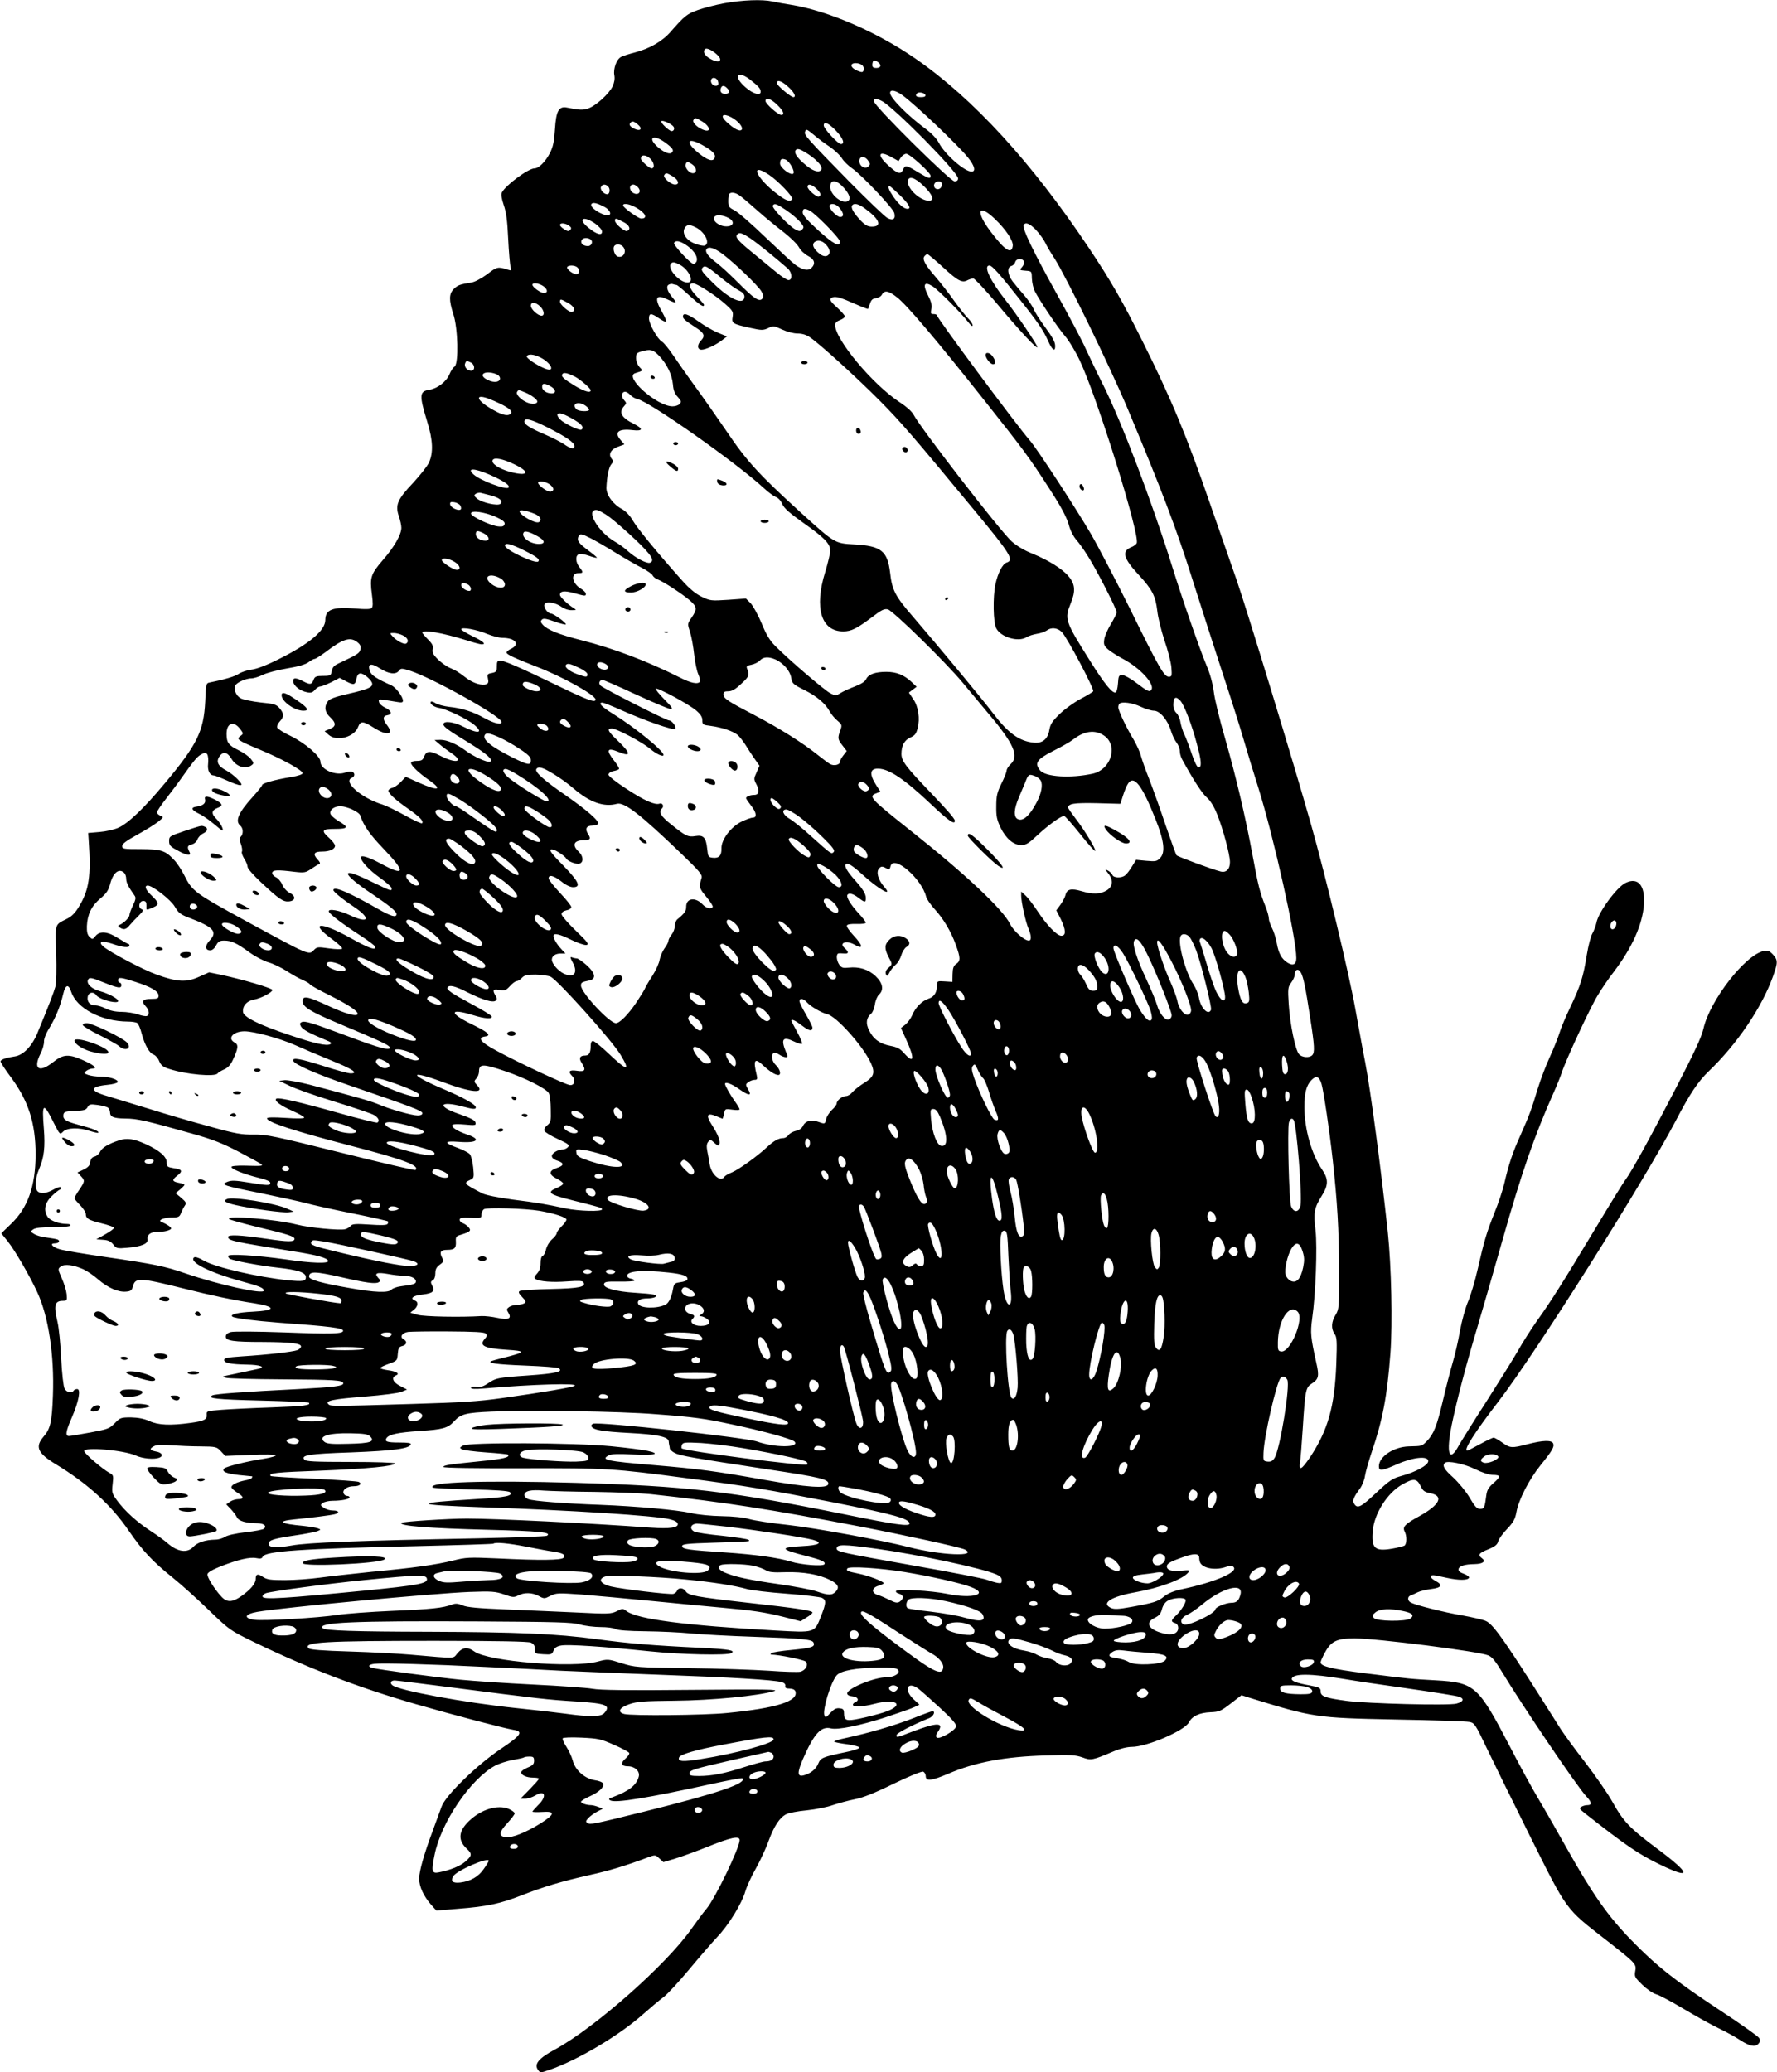 <?xml version="1.0" standalone="no"?>
<!DOCTYPE svg PUBLIC "-//W3C//DTD SVG 20010904//EN"
 "http://www.w3.org/TR/2001/REC-SVG-20010904/DTD/svg10.dtd">
<svg version="1.0" xmlns="http://www.w3.org/2000/svg"
 width="1098pt" height="1280pt" viewBox="0 0 1098 1280"
 preserveAspectRatio="xMidYMid meet">
<g transform="translate(0,1280) scale(0.1,-0.1)"
fill="#000000" stroke="none">
<path d="M4476 12780 c-54 -10 -128 -29 -164 -42 -66 -23 -82 -36 -168 -134
-51 -59 -131 -105 -224 -129 -35 -9 -73 -21 -83 -27 -27 -14 -49 -73 -41 -113
4 -22 0 -45 -11 -69 -22 -46 -105 -121 -151 -136 -33 -11 -54 -10 -129 5 -52
11 -69 -19 -76 -134 -5 -76 -11 -107 -32 -148 -27 -52 -68 -93 -94 -93 -38 0
-178 -103 -202 -149 -6 -11 -2 -37 11 -76 16 -45 23 -98 28 -210 4 -82 11
-161 15 -174 7 -22 6 -24 -16 -17 -63 20 -68 19 -129 -28 -36 -26 -76 -48 -98
-51 -72 -12 -84 -16 -108 -40 -30 -30 -31 -68 -3 -155 29 -87 34 -304 8 -324
-10 -6 -24 -28 -32 -48 -18 -44 -73 -87 -121 -95 -66 -10 -67 -31 -15 -202 34
-110 37 -187 10 -247 -10 -23 -55 -79 -98 -126 -97 -102 -112 -137 -89 -205 9
-26 16 -58 16 -73 0 -42 -44 -119 -115 -200 -74 -86 -81 -107 -67 -212 7 -53
7 -76 -2 -84 -7 -7 -38 -8 -96 -3 -143 12 -190 -5 -190 -71 0 -64 -100 -148
-285 -240 -77 -39 -138 -62 -170 -66 -27 -3 -62 -15 -78 -25 -23 -17 -92 -37
-183 -55 -20 -3 -22 -12 -26 -116 -9 -185 -50 -268 -251 -508 -126 -151 -225
-246 -286 -273 -25 -11 -77 -23 -116 -26 l-70 -6 3 -45 c15 -223 3 -304 -60
-410 -25 -41 -45 -61 -78 -77 -72 -36 -69 -25 -63 -210 3 -102 1 -184 -5 -208
-10 -36 -37 -107 -110 -284 -33 -81 -87 -138 -139 -146 -55 -8 -86 -19 -90
-30 -1 -5 28 -51 66 -101 107 -145 151 -282 151 -476 -1 -196 -48 -329 -153
-429 l-59 -57 41 -51 c45 -57 133 -209 181 -312 70 -151 106 -390 97 -638 -6
-165 -16 -207 -58 -255 -54 -63 -37 -102 77 -171 195 -118 343 -253 451 -412
83 -121 147 -189 268 -286 55 -44 157 -136 227 -204 127 -122 128 -123 280
-197 333 -161 646 -281 997 -382 240 -69 541 -148 604 -159 63 -10 48 -33 -81
-119 -150 -102 -341 -288 -364 -356 -9 -25 -33 -90 -53 -145 -55 -147 -85
-252 -85 -299 0 -49 27 -107 72 -159 l34 -38 134 11 c180 14 259 31 393 83
135 53 249 87 423 126 118 26 224 58 356 108 47 17 47 17 72 -6 l25 -23 73 22
c40 12 134 46 208 76 139 56 190 66 190 38 0 -47 -150 -358 -204 -423 -20 -23
-61 -79 -93 -124 -153 -220 -601 -615 -844 -746 -102 -55 -131 -91 -104 -127
13 -18 15 -18 67 0 176 60 434 213 583 346 44 39 99 85 123 103 24 17 95 94
160 172 64 77 142 167 174 201 70 73 153 208 174 284 9 30 38 93 65 140 26 47
62 123 78 169 34 92 68 144 109 165 15 8 72 19 127 24 55 6 127 20 160 32 33
11 94 28 135 36 52 10 123 38 241 96 97 47 174 78 183 75 9 -4 16 -16 16 -27
0 -34 35 -30 139 14 165 71 349 106 603 113 153 5 183 3 226 -12 54 -20 62
-18 197 39 36 15 79 26 108 26 94 0 326 100 353 151 20 39 64 60 134 63 53 2
64 7 125 54 l66 51 47 -15 c399 -123 412 -125 902 -135 234 -4 440 -11 459
-15 32 -6 37 -14 108 -163 41 -86 163 -334 271 -551 226 -453 215 -438 457
-626 191 -149 198 -155 189 -199 -6 -34 -3 -39 44 -85 28 -27 66 -53 85 -58
19 -5 96 -46 171 -91 76 -45 174 -100 219 -121 45 -22 102 -53 127 -70 60 -39
93 -46 114 -25 12 13 14 21 6 36 -6 11 -115 88 -243 172 -279 184 -394 275
-552 438 -142 147 -234 278 -395 564 -62 110 -140 247 -175 305 -35 58 -113
201 -173 317 -199 382 -219 400 -461 414 -161 9 -153 8 -440 44 -205 26 -271
43 -271 67 0 7 13 36 28 63 37 68 73 85 182 85 135 0 767 -80 826 -105 23 -9
45 -36 84 -101 123 -204 465 -710 521 -769 35 -37 37 -55 7 -55 -13 0 -30 -5
-38 -11 -13 -8 -9 -14 20 -37 256 -201 330 -252 465 -318 199 -97 195 -60 -10
93 -178 133 -213 170 -283 295 -29 52 -105 161 -168 243 -63 81 -130 173 -150
204 -343 544 -415 648 -464 669 -19 8 -84 23 -145 34 -113 19 -286 63 -317 79
-23 12 -23 38 0 45 9 3 28 12 42 19 14 7 51 16 83 20 65 8 74 25 27 50 -32 17
-40 35 -14 35 8 0 46 -7 84 -16 73 -16 131 -16 137 1 2 6 -13 17 -32 24 -24 8
-35 18 -33 29 4 19 37 30 100 31 51 1 71 17 45 36 -28 20 -20 32 38 55 42 17
57 29 62 49 3 14 28 49 55 77 39 41 50 61 58 105 14 76 78 201 149 289 72 89
86 113 78 134 -9 22 -64 20 -157 -4 -99 -26 -110 -25 -158 10 -23 16 -47 30
-53 30 -6 0 -44 -18 -84 -40 -40 -22 -75 -40 -79 -40 -26 0 43 109 194 305
235 307 887 1340 1093 1730 88 169 138 244 207 310 172 165 327 393 395 584
31 86 31 101 -1 136 -21 22 -31 26 -56 21 -114 -23 -334 -306 -373 -481 -12
-52 -56 -146 -172 -370 -164 -316 -271 -510 -308 -560 -13 -16 -96 -151 -185
-299 -210 -349 -281 -460 -363 -574 -36 -51 -89 -134 -117 -184 -28 -49 -116
-190 -194 -312 -78 -121 -156 -246 -173 -276 -59 -109 -79 -48 -43 129 31 151
90 375 161 612 33 112 103 353 154 534 116 409 196 640 313 902 22 49 45 106
52 128 23 73 174 399 222 477 25 42 69 106 97 142 116 152 180 295 189 422 7
116 -37 167 -113 131 -55 -26 -170 -183 -181 -247 -4 -19 -15 -49 -25 -66 -10
-17 -25 -75 -34 -130 -22 -137 -38 -189 -100 -320 -30 -62 -61 -136 -69 -164
-9 -28 -35 -95 -60 -149 -25 -54 -58 -142 -75 -197 -39 -129 -50 -159 -104
-281 -50 -109 -75 -185 -102 -302 -9 -40 -36 -121 -60 -180 -50 -125 -64 -173
-104 -348 -16 -72 -43 -162 -59 -200 -17 -39 -39 -118 -51 -183 -11 -64 -32
-154 -46 -200 -14 -47 -41 -152 -60 -233 -37 -157 -57 -206 -100 -250 -31 -30
-27 -29 -111 -31 -93 -3 -184 -63 -184 -123 0 -31 17 -29 113 13 100 44 192
53 192 19 0 -25 -76 -67 -164 -91 -58 -16 -74 -27 -159 -106 -93 -88 -115 -99
-135 -66 -12 18 -4 40 37 95 13 18 27 53 30 77 4 25 23 92 42 148 68 201 95
344 115 608 14 185 6 540 -16 750 -43 398 -106 874 -140 1050 -14 69 -40 215
-60 325 -39 219 -183 821 -275 1145 -106 375 -398 1332 -460 1510 -34 96 -106
306 -162 465 -144 418 -240 650 -420 1010 -125 250 -192 367 -331 575 -353
528 -714 922 -1072 1169 -239 165 -538 294 -765 331 -41 6 -94 16 -117 21 -63
14 -186 9 -297 -11z m-59 -306 c60 -46 32 -74 -34 -34 -20 12 -33 28 -33 40 0
28 26 25 67 -6z m1023 -79 c0 -9 -10 -15 -25 -15 -18 0 -25 5 -25 18 0 10 3
22 6 25 10 10 44 -12 44 -28z m-110 0 c7 -8 10 -22 6 -30 -5 -13 -10 -13 -38
-2 -44 18 -50 47 -10 47 16 0 35 -7 42 -15z m-690 -91 c48 -38 60 -52 60 -71
0 -27 -49 -12 -94 28 -81 71 -50 110 34 43z m-202 -12 c3 -16 -2 -22 -16 -22
-21 0 -36 25 -26 41 10 17 39 5 42 -19z m432 -28 c37 -33 52 -64 32 -64 -16 0
-102 73 -102 86 0 24 29 15 70 -22z m-376 -10 c19 -18 12 -34 -14 -34 -22 0
-34 15 -26 35 7 19 21 19 40 -1z m1082 -42 c80 -58 345 -310 405 -385 42 -52
50 -87 22 -87 -44 0 -166 108 -202 178 -13 25 -44 58 -79 84 -112 82 -222 193
-222 224 0 23 34 16 76 -14z m142 1 c2 -9 -7 -13 -27 -13 -30 0 -39 9 -24 24
11 10 46 3 51 -11z m-916 -60 c39 -38 49 -63 25 -63 -19 0 -97 69 -97 86 0 25
33 15 72 -23z m647 23 c75 -39 471 -440 471 -478 0 -12 -7 -18 -22 -18 -27 0
-498 467 -498 494 0 20 13 20 49 2z m-931 -100 c43 -23 78 -64 64 -78 -12 -12
-47 6 -94 50 -41 38 -22 55 30 28z m-180 -26 c55 -34 57 -73 3 -50 -36 15 -65
45 -56 59 9 15 15 14 53 -9z m-176 -33 c8 -12 1 -27 -12 -27 -15 0 -70 52 -64
61 6 10 65 -17 76 -34z m-222 15 c33 -27 18 -46 -21 -27 -29 15 -35 26 -22 38
10 11 19 8 43 -11z m1225 -39 c44 -46 58 -83 31 -83 -18 0 -106 95 -106 115 0
28 30 15 75 -32z m-134 -28 c23 -20 66 -52 95 -71 29 -20 63 -51 75 -70 11
-19 40 -47 63 -63 60 -41 255 -247 262 -277 9 -37 -8 -49 -42 -31 -16 8 -121
109 -234 223 -262 267 -283 291 -276 309 7 20 8 20 57 -20z m-923 -44 c48 -35
58 -49 44 -63 -14 -14 -48 -1 -88 34 -65 57 -29 81 44 29z m237 -20 c60 -34
79 -55 71 -76 -10 -26 -43 -16 -98 28 -89 72 -71 104 27 48z m653 -56 c60 -41
91 -80 74 -97 -16 -16 -53 -3 -100 38 -46 39 -66 69 -57 84 10 17 28 11 83
-25z m513 -17 l41 -23 15 23 c9 12 23 22 33 22 21 0 150 -116 150 -136 0 -20
-10 -18 -72 19 -79 48 -84 49 -97 21 -15 -34 -32 -30 -90 22 -76 68 -64 99 20
52z m-1493 -8 c24 -23 30 -60 8 -60 -14 0 -66 47 -66 60 0 26 30 26 58 0z
m1346 -12 c14 -19 14 -24 2 -36 -20 -20 -56 1 -56 33 0 32 33 34 54 3z m-510
6 c25 -10 60 -74 48 -86 -15 -15 -82 36 -82 61 0 28 9 34 34 25z m-576 -30
c28 -19 30 -54 3 -54 -23 0 -52 36 -44 56 7 18 13 18 41 -2z m474 -64 c57 -38
151 -137 143 -150 -11 -18 -37 -11 -84 25 -135 98 -187 210 -59 125z m-594
-10 c35 -22 43 -50 13 -50 -27 0 -76 44 -67 58 10 16 16 15 54 -8z m1550 -59
c55 -53 68 -91 32 -91 -52 0 -130 70 -130 116 0 41 40 31 98 -25z m-494 -11
c38 -42 46 -74 21 -84 -37 -14 -105 43 -105 89 0 49 37 47 84 -5z m606 20 c0
-24 -26 -38 -42 -22 -16 16 -2 42 22 42 13 0 20 -7 20 -20z m-2060 -15 c12
-15 7 -45 -8 -45 -20 0 -45 28 -39 44 8 20 31 21 47 1z m183 -3 c20 -22 7 -47
-21 -38 -34 11 -40 56 -8 56 7 0 20 -8 29 -18z m1101 -7 c27 -25 32 -40 17
-49 -12 -8 -71 42 -71 60 0 21 24 17 54 -11z m518 -42 c56 -56 71 -83 45 -83
-22 0 -55 29 -87 75 -29 43 -37 65 -23 65 4 0 33 -26 65 -57z m-986 -5 c16
-12 65 -54 109 -93 44 -39 115 -97 157 -129 42 -33 85 -75 95 -94 10 -19 35
-42 56 -53 40 -21 48 -47 21 -74 -20 -20 -54 -13 -98 18 -17 12 -100 89 -185
170 -85 82 -171 157 -193 168 -34 17 -38 23 -38 58 0 21 3 41 7 44 12 13 41 7
69 -15z m-843 -65 c28 -14 45 -39 34 -49 -20 -20 -127 41 -113 65 8 13 32 8
79 -16z m202 -8 c55 -32 69 -65 27 -65 -18 0 -112 68 -112 81 0 17 43 9 85
-16z m924 -14 c32 -22 70 -54 85 -72 24 -28 25 -34 13 -46 -13 -13 -18 -13
-43 0 -39 20 -147 134 -139 147 10 16 23 12 84 -29z m330 13 c26 -33 27 -54 2
-54 -22 0 -74 57 -65 71 10 17 43 9 63 -17z m157 -3 c90 -66 107 -111 41 -111
-25 0 -41 9 -69 38 -41 43 -62 78 -53 92 11 18 41 11 81 -19z m-343 -12 c37
-19 187 -172 187 -191 0 -37 -40 -16 -134 69 -68 62 -96 94 -96 110 0 26 11
28 43 12z m1143 -50 c69 -66 116 -136 112 -168 -7 -55 -49 -28 -138 90 -94
125 -77 175 26 78z m-1645 5 c37 -19 35 -48 -3 -52 -49 -6 -106 37 -81 61 11
12 53 8 84 -9z m-825 -34 c27 -20 44 -39 44 -51 0 -26 -31 -18 -80 21 -72 56
-41 82 36 30z m175 9 c39 -19 50 -47 23 -56 -15 -5 -74 45 -74 63 0 18 3 18
51 -7z m-335 -23 c15 -11 16 -17 7 -27 -9 -9 -17 -8 -37 5 -15 9 -26 21 -26
26 0 15 33 12 56 -4z m2887 -28 c22 -24 47 -59 56 -78 9 -19 34 -62 56 -95 70
-108 341 -664 453 -930 209 -499 302 -742 402 -1060 56 -176 141 -441 190
-590 49 -148 105 -326 125 -395 20 -69 60 -201 90 -295 96 -308 235 -928 235
-1053 0 -40 -21 -50 -55 -28 -37 24 -54 56 -66 121 -6 32 -19 74 -30 94 -10
20 -19 46 -19 58 0 12 -9 46 -21 75 -34 85 -46 133 -79 313 -44 239 -102 485
-171 727 -33 113 -64 242 -69 285 -6 49 -22 108 -43 158 -43 102 -151 412
-217 625 -123 392 -306 875 -420 1105 -39 77 -88 180 -110 228 -21 48 -103
203 -181 343 -145 261 -215 406 -204 424 12 20 39 9 78 -32z m-2103 17 c56
-29 90 -98 55 -112 -9 -3 -36 2 -61 12 -53 20 -81 63 -64 95 13 24 31 25 70 5z
m337 -68 c43 -29 155 -119 231 -186 27 -25 30 -71 4 -71 -9 0 -44 22 -77 50
-33 27 -102 84 -152 125 -87 71 -103 92 -86 108 12 13 31 7 80 -26z m-988 -6
c18 -12 7 -41 -16 -41 -28 0 -47 16 -40 34 7 17 34 21 56 7z m1464 -43 c33
-45 -3 -81 -47 -47 -41 32 -52 60 -31 75 22 16 54 5 78 -28z m-864 2 c43 -32
65 -69 55 -95 -4 -8 -12 -15 -19 -15 -18 0 -127 118 -120 130 11 18 41 11 84
-20z m-401 -2 c29 -29 4 -76 -33 -62 -17 7 -30 47 -20 63 8 15 38 14 53 -1z
m617 -47 c78 -59 224 -200 241 -233 12 -23 13 -33 4 -43 -18 -22 -52 1 -150
100 -47 47 -106 102 -133 122 -50 37 -72 67 -62 83 12 20 49 9 100 -29z m1361
-81 c92 -85 119 -99 152 -81 12 6 28 11 36 11 8 0 73 -69 143 -152 143 -171
252 -288 253 -272 0 14 -128 203 -196 289 -97 123 -140 215 -100 215 16 0 63
-52 189 -212 110 -138 143 -187 173 -253 24 -56 44 -71 44 -34 0 27 -13 51
-70 129 -26 36 -55 81 -63 101 -8 19 -35 58 -59 86 -24 27 -56 65 -71 85 -32
42 -36 88 -8 95 11 3 21 13 24 24 6 23 45 26 54 4 3 -9 -2 -24 -12 -35 -16
-18 -16 -19 22 -22 38 -3 38 -3 39 -48 1 -25 9 -61 18 -79 33 -63 143 -226
186 -276 24 -27 65 -95 91 -150 107 -224 373 -1077 353 -1130 -3 -7 -18 -19
-34 -25 -61 -25 -49 -69 48 -173 82 -89 102 -128 113 -221 4 -39 24 -120 44
-181 21 -60 40 -135 43 -167 4 -53 3 -58 -16 -58 -29 0 -59 52 -240 420 -89
179 -198 388 -243 465 -92 157 -332 525 -377 576 -84 97 -572 754 -572 770 0
5 -9 9 -21 9 -18 0 -20 4 -14 31 5 22 0 44 -21 85 -34 67 -24 88 28 56 35 -22
175 -163 221 -222 16 -21 27 -29 27 -19 0 8 -12 26 -26 40 -14 13 -53 62 -87
109 -33 47 -84 112 -113 146 -67 76 -87 113 -72 131 6 7 14 13 18 13 5 0 48
-36 96 -80z m-1626 15 c51 -26 88 -96 58 -108 -45 -17 -143 85 -111 116 10 10
21 9 53 -8z m-632 -17 c16 -16 15 -35 -2 -41 -18 -7 -69 31 -61 44 9 13 49 11
63 -3z m893 -68 c41 -33 89 -67 107 -75 20 -10 32 -23 32 -36 0 -58 -88 -21
-194 83 -66 65 -77 80 -66 93 15 19 27 13 121 -65z m-1106 -46 c29 -19 33 -44
6 -44 -20 0 -71 36 -71 51 0 15 38 10 65 -7z m825 6 c5 0 40 -29 79 -65 66
-60 91 -76 91 -58 0 4 -21 28 -46 54 -45 46 -54 79 -21 79 22 0 135 -72 194
-124 51 -45 55 -52 50 -83 -7 -40 0 -44 107 -68 72 -16 81 -16 112 -2 32 16
36 15 86 -8 30 -14 71 -25 96 -25 28 0 55 -8 76 -23 60 -40 288 -247 431 -391
131 -132 201 -213 594 -688 216 -261 238 -298 191 -313 -25 -8 -54 -64 -69
-133 -17 -80 -14 -237 5 -273 28 -55 136 -87 187 -55 12 8 41 17 64 21 22 3
49 13 60 20 28 22 68 18 95 -10 31 -31 201 -352 193 -365 -3 -5 -38 -26 -78
-47 -40 -21 -98 -63 -129 -93 -46 -45 -58 -63 -64 -98 -9 -58 -44 -86 -99 -79
-87 9 -156 59 -248 180 -63 84 -335 411 -495 597 -111 128 -130 165 -142 272
-16 135 -55 166 -221 175 -122 7 -120 6 -331 197 -256 233 -333 316 -457 500
-63 92 -151 218 -196 279 -45 62 -105 147 -133 189 -29 43 -61 82 -72 88 -27
15 -80 109 -80 143 0 34 14 34 62 1 21 -15 41 -24 44 -21 3 3 -8 30 -25 60
-50 87 -39 112 32 78 58 -28 63 -26 34 9 -33 39 -43 70 -26 81 8 5 20 7 27 4
8 -3 17 -5 22 -5z m1362 -76 c60 -46 241 -259 538 -634 244 -308 275 -348 400
-542 82 -126 114 -187 129 -246 7 -23 25 -57 40 -75 16 -17 49 -63 73 -102 50
-77 178 -327 178 -347 0 -7 -16 -40 -36 -73 -20 -33 -39 -76 -41 -96 -4 -30
-1 -39 26 -62 17 -14 58 -40 92 -58 105 -56 195 -155 174 -189 -11 -17 -24
-11 -91 40 -36 28 -76 50 -89 50 -22 0 -24 -5 -27 -52 -2 -29 -8 -53 -15 -55
-20 -7 -69 53 -162 202 -150 238 -154 252 -115 348 31 76 28 119 -14 168 -37
45 -126 100 -222 139 -51 20 -99 49 -129 76 -71 64 -563 700 -605 781 -10 20
-44 51 -89 80 -165 109 -396 385 -397 476 0 12 11 23 30 30 17 6 30 16 30 23
0 6 -20 29 -45 52 -48 43 -54 56 -31 65 20 8 51 -1 139 -40 43 -19 79 -33 81
-31 1 1 6 17 12 33 7 22 16 31 37 33 15 2 32 12 37 23 16 28 41 23 92 -17z
m-2031 -36 c38 -21 48 -47 23 -55 -15 -5 -74 45 -74 63 0 19 5 18 51 -8z
m-174 -20 c25 -24 31 -58 9 -58 -22 0 -66 40 -66 61 0 26 28 24 57 -3z m735
-305 c49 -52 80 -115 86 -177 3 -37 11 -59 30 -78 21 -23 23 -30 12 -43 -7 -8
-26 -15 -44 -15 -97 0 -303 183 -231 205 51 16 49 14 26 38 -12 14 -21 36 -21
55 0 27 5 33 33 41 56 16 72 12 109 -26z m-737 -9 c72 -34 101 -99 31 -70 -54
22 -117 66 -111 76 9 15 43 12 80 -6z m-424 -34 c25 -14 25 -50 0 -50 -24 0
-45 25 -37 45 6 18 11 18 37 5z m153 -70 c29 -10 35 -37 11 -46 -32 -13 -104
23 -91 44 9 15 46 15 80 2z m488 -16 c34 -18 98 -73 98 -85 0 -18 -38 -8 -96
27 -71 43 -89 59 -79 73 7 13 32 7 77 -15z m-152 -59 c34 -18 40 -45 9 -45
-32 0 -59 19 -59 40 0 24 11 25 50 5z m-153 -40 c38 -16 73 -43 73 -55 0 -16
-33 -19 -63 -6 -39 16 -71 51 -62 65 8 14 9 14 52 -4z m647 -14 c10 -11 30
-23 45 -26 77 -17 615 -396 783 -552 26 -24 59 -48 72 -53 15 -5 32 -24 40
-44 11 -25 43 -54 129 -115 132 -93 167 -129 167 -173 0 -16 -14 -75 -31 -131
-69 -222 -25 -367 111 -367 50 0 84 17 177 87 60 46 77 54 99 49 33 -9 356
-325 461 -451 41 -49 113 -136 161 -193 157 -186 190 -262 137 -312 -14 -13
-25 -31 -25 -39 0 -9 -14 -45 -32 -81 -27 -55 -32 -77 -32 -140 -1 -63 4 -84
27 -133 34 -68 80 -107 128 -107 28 0 46 11 97 59 65 61 147 121 167 121 6 0
50 -50 99 -111 48 -61 90 -108 93 -105 8 7 -65 128 -121 200 -25 33 -46 63
-46 67 0 25 36 31 176 28 l147 -4 16 51 c9 28 23 62 32 75 36 53 86 -11 169
-221 53 -132 62 -205 29 -239 -20 -22 -28 -23 -86 -18 l-63 6 -26 -42 c-14
-23 -33 -48 -42 -54 -22 -18 -71 -16 -78 2 -4 9 -16 21 -27 27 -20 10 -20 10
1 -17 33 -42 29 -81 -10 -105 -40 -24 -87 -25 -157 -4 -62 18 -89 12 -97 -24
-4 -15 -18 -42 -32 -61 l-25 -34 27 -53 c33 -68 34 -104 4 -104 -27 0 -89 64
-149 155 -26 39 -58 81 -73 94 l-26 24 0 -26 c0 -37 27 -161 45 -203 19 -45
19 -74 2 -74 -28 0 -95 60 -116 103 -43 89 -276 308 -609 572 -258 205 -268
216 -217 235 l25 10 -24 37 c-46 71 -42 107 12 105 67 -2 161 -65 322 -217
111 -105 150 -132 150 -105 0 13 -47 67 -160 185 -142 148 -170 185 -170 228
0 52 19 86 56 102 26 11 35 22 44 56 16 60 5 136 -28 182 l-26 39 24 18 24 18
-32 30 c-46 43 -93 62 -155 62 -69 0 -111 -15 -125 -45 -7 -15 -30 -30 -69
-45 -32 -12 -72 -30 -88 -40 -28 -18 -33 -18 -63 -3 -34 16 -259 209 -342 293
-33 33 -56 70 -84 140 -22 52 -53 108 -68 124 l-29 29 -110 -8 c-106 -7 -112
-6 -165 20 -37 18 -75 50 -118 98 -154 172 -280 326 -306 372 -18 31 -43 57
-66 70 -57 30 -98 88 -97 133 3 68 15 127 30 144 13 14 13 21 4 32 -24 28 -9
59 36 76 l41 15 -24 28 c-41 48 -12 71 77 60 62 -7 65 9 7 38 -79 39 -97 72
-61 111 15 17 15 19 -2 38 -19 21 -14 50 8 50 8 0 22 -9 31 -19z m-809 -52
c66 -31 89 -54 66 -68 -20 -13 -58 -1 -124 39 -70 42 -90 77 -39 67 17 -3 60
-20 97 -38z m533 -15 c12 -8 22 -19 22 -25 0 -13 -64 -11 -78 3 -34 34 12 53
56 22z m-70 -87 c49 -29 63 -49 44 -61 -12 -7 -106 38 -132 64 -11 11 -18 25
-15 31 9 13 40 3 103 -34z m-163 -48 c113 -57 165 -93 165 -115 0 -21 -23 -17
-66 13 -21 14 -74 41 -116 59 -93 40 -128 62 -128 80 0 26 44 14 145 -37z
m-209 -226 c104 -49 90 -78 -23 -48 -71 19 -121 54 -108 74 10 17 62 7 131
-26z m-153 -64 c89 -39 132 -68 119 -81 -15 -15 -172 43 -214 80 -48 42 0 42
95 1z m380 -66 c21 -20 22 -32 2 -39 -19 -8 -88 43 -79 57 8 13 54 2 77 -18z
m-371 -63 c54 -14 78 -34 60 -52 -15 -15 -114 7 -144 32 -20 17 -21 21 -8 30
8 5 22 8 30 6 8 -2 36 -9 62 -16z m-188 -62 c5 -9 7 -20 3 -24 -12 -13 -62 10
-65 29 -3 15 2 18 24 15 15 -2 32 -11 38 -20z m460 -52 c34 -14 47 -38 26 -51
-20 -12 -120 43 -120 68 0 11 45 3 94 -17z m465 -22 c33 -25 105 -88 161 -141
96 -92 118 -127 86 -139 -19 -7 -88 29 -134 70 -20 19 -59 47 -87 63 -100 59
-177 193 -111 193 13 0 51 -20 85 -46z m-702 2 c40 -19 54 -30 51 -43 -3 -13
-12 -17 -36 -15 -47 3 -172 62 -172 80 0 22 87 9 157 -22z m-77 -101 c34 -18
40 -45 9 -45 -32 0 -59 19 -59 40 0 24 11 25 50 5z m333 -18 c45 -25 49 -47 7
-47 -56 0 -112 43 -94 71 7 12 37 4 87 -24z m329 -13 c29 -15 99 -55 155 -90
57 -35 130 -77 162 -93 32 -17 61 -37 64 -46 4 -8 18 -20 33 -25 36 -14 152
-90 197 -129 44 -39 46 -54 11 -105 -27 -39 -27 -39 -10 -91 9 -28 20 -89 25
-136 5 -46 16 -101 25 -122 9 -21 14 -42 11 -47 -12 -19 -56 -10 -126 26 -200
100 -404 178 -605 229 -141 36 -211 64 -240 96 -14 15 -15 22 -5 32 9 9 26 6
77 -12 36 -13 68 -21 70 -18 7 7 -75 67 -91 67 -20 0 -48 38 -41 56 8 22 69
13 108 -16 15 -11 42 -20 60 -19 30 0 31 1 14 12 -40 25 -86 70 -86 83 0 24
28 27 89 10 69 -19 71 -19 71 -3 0 7 -14 21 -31 31 -55 33 -65 96 -14 96 30 0
31 4 5 37 -24 31 -26 71 -3 80 9 4 37 -1 62 -10 25 -9 47 -14 49 -12 2 2 -22
22 -53 45 -59 44 -71 60 -61 85 8 21 19 19 78 -11z m-413 -74 c78 -39 99 -55
87 -68 -17 -17 -206 72 -206 98 0 20 41 9 119 -30z m-431 -70 c35 -21 43 -50
14 -50 -21 0 -92 47 -92 60 0 17 43 11 78 -10z m290 -106 c12 -8 22 -23 22
-34 0 -28 -47 -26 -84 3 -58 47 -6 73 62 31z m-207 -34 c20 -11 26 -40 8 -40
-20 0 -49 21 -49 35 0 18 14 19 41 5z m120 -306 c32 -13 74 -24 93 -24 81 0
112 -40 53 -68 -15 -7 -27 -17 -27 -23 0 -11 51 -35 180 -85 159 -60 370 -177
370 -205 0 -22 -49 -4 -237 87 -227 110 -328 154 -354 154 -15 0 -19 -8 -19
-35 0 -32 -3 -36 -30 -42 -28 -5 -30 -8 -25 -34 5 -21 2 -31 -9 -35 -29 -11
-83 6 -126 39 -55 41 -58 43 -101 62 -21 9 -54 33 -74 53 -29 29 -35 42 -31
63 4 20 -3 33 -30 60 -18 18 -34 37 -34 41 0 21 122 0 273 -47 43 -14 85 -25
93 -25 31 0 11 18 -56 50 -38 19 -70 38 -70 43 0 16 98 -2 161 -29z m-521 -9
c30 -15 39 -38 20 -50 -12 -8 -60 17 -84 44 -19 21 -19 21 8 21 15 0 40 -7 56
-15z m-280 -43 c17 -14 21 -25 17 -44 -6 -24 -18 -31 -137 -87 -26 -12 -36
-24 -40 -46 -5 -28 -8 -30 -54 -30 -41 0 -50 -4 -57 -21 -12 -33 -22 -35 -62
-14 -49 26 -69 26 -65 -1 4 -27 43 -57 85 -65 24 -5 35 -2 49 15 10 12 25 21
34 21 8 0 38 12 67 26 l52 27 41 -22 c48 -25 55 -22 63 19 5 21 12 30 25 30
23 0 72 -44 72 -64 0 -22 -25 -33 -149 -62 -83 -19 -115 -31 -126 -47 -23 -33
-18 -66 15 -97 38 -36 38 -57 -2 -73 l-32 -13 24 -22 c49 -45 159 -16 183 48
15 38 30 37 97 -5 83 -53 128 -43 80 18 -26 33 -25 55 3 59 33 5 27 28 -13 47
-19 9 -36 24 -38 35 -4 20 -8 20 106 1 34 -6 42 -5 42 7 0 24 -43 81 -70 94
-92 41 -126 63 -134 88 -17 47 6 53 62 17 54 -34 98 -40 117 -14 12 16 16 16
69 0 134 -43 552 -275 564 -314 7 -23 -40 -14 -102 20 -75 42 -143 63 -221 71
-33 4 -70 14 -83 22 -13 9 -26 13 -29 10 -12 -11 18 -34 52 -39 45 -7 174 -69
214 -103 62 -52 27 -59 -63 -14 -62 32 -126 40 -126 16 0 -15 30 -37 165 -119
104 -64 147 -103 123 -112 -17 -7 -104 33 -153 70 -53 39 -113 65 -152 65
l-38 -1 32 -27 c17 -15 50 -39 72 -54 81 -54 30 -67 -67 -17 -66 34 -87 33
-102 -6 -8 -20 -16 -25 -45 -25 -22 0 -35 -5 -35 -13 0 -16 49 -63 113 -107
86 -61 53 -67 -66 -14 l-80 36 -29 -31 c-16 -17 -40 -34 -53 -37 -14 -3 -25
-12 -25 -18 0 -17 45 -58 124 -113 69 -48 96 -76 84 -88 -4 -4 -51 18 -105 48
-54 30 -116 60 -138 67 -132 40 -250 143 -190 166 19 8 19 30 1 37 -8 3 -28 1
-43 -5 -59 -22 -153 19 -153 67 0 34 -93 114 -184 159 -43 20 -80 44 -83 52
-3 8 4 25 16 38 27 29 27 48 -2 82 -20 23 -33 27 -116 35 -52 6 -107 17 -122
25 -29 15 -46 52 -35 79 7 19 66 45 101 45 14 0 45 10 68 21 23 12 90 30 150
40 72 12 116 25 134 39 14 11 31 20 37 20 6 0 36 19 66 41 110 84 155 98 200
61z m2585 -107 c48 -24 87 -69 94 -112 6 -35 11 -40 79 -74 79 -39 134 -86
159 -134 9 -16 30 -42 47 -56 29 -25 30 -28 18 -61 -17 -47 -16 -55 14 -93
l26 -34 -21 -27 c-12 -15 -21 -33 -21 -40 0 -18 -36 -27 -60 -14 -11 6 -45 31
-76 56 -89 72 -238 166 -389 245 -169 88 -195 105 -195 130 0 15 7 19 30 19
23 0 44 12 81 47 49 45 51 53 35 94 -6 13 0 18 27 23 19 4 42 15 52 26 22 24
55 25 100 5z m-1049 -29 c15 -12 16 -17 7 -27 -16 -16 -63 3 -63 26 0 19 30
19 56 1z m-168 -21 c30 -14 52 -31 52 -40 0 -19 -7 -19 -61 0 -48 17 -81 43
-73 56 8 14 25 11 82 -16z m352 -165 c107 -49 204 -90 215 -90 15 0 6 14 -40
60 -32 33 -56 62 -53 66 10 9 203 -95 249 -134 28 -24 39 -41 39 -61 0 -27 3
-29 53 -35 67 -9 136 -32 164 -55 12 -10 35 -39 50 -63 15 -25 41 -64 57 -87
l29 -41 -18 -41 c-18 -39 -18 -42 -1 -74 21 -39 16 -65 -13 -65 -25 0 -51 -10
-51 -20 0 -4 14 -24 30 -45 34 -42 39 -75 13 -75 -10 0 -41 -11 -69 -24 -66
-31 -129 -113 -126 -168 1 -43 -16 -61 -55 -56 -26 3 -28 7 -33 54 -7 70 -23
88 -72 80 -46 -8 -62 0 -150 71 -66 52 -80 77 -57 100 14 14 2 36 -16 29 -28
-10 -94 19 -202 90 -64 41 -113 80 -113 89 0 9 12 18 30 22 17 3 33 9 35 13 3
4 -11 27 -30 51 -53 67 -44 84 28 54 78 -32 76 -9 -3 67 -64 61 -73 78 -39 78
29 0 191 -86 237 -126 38 -32 82 -52 82 -37 0 26 -178 171 -314 255 -71 44
-93 68 -63 68 6 0 62 -22 122 -49 142 -63 316 -124 327 -113 10 10 -19 52 -38
52 -17 0 -403 196 -423 215 -15 14 -7 35 13 35 6 0 99 -40 206 -90z m-630 64
c45 -18 54 -44 15 -44 -29 0 -85 26 -85 39 0 24 18 26 70 5z m3994 -103 c23
-25 71 -149 101 -264 29 -106 32 -147 11 -147 -9 0 -24 31 -42 83 -15 45 -35
98 -45 119 -10 20 -21 54 -25 77 -3 22 -15 48 -25 57 -11 10 -19 30 -19 49 0
49 15 58 44 26z m-246 -36 c30 -14 67 -25 82 -25 37 0 85 -57 105 -123 8 -26
23 -59 35 -74 11 -14 20 -37 20 -52 0 -14 6 -37 14 -51 68 -125 123 -210 152
-235 23 -20 45 -56 65 -105 36 -90 79 -249 79 -295 0 -44 -23 -67 -58 -58 -47
11 -264 91 -272 100 -4 4 -35 91 -70 193 -34 102 -80 228 -100 280 -21 52 -43
115 -50 140 -6 25 -27 70 -45 101 -44 72 -95 179 -95 200 0 9 3 19 7 22 14 15
81 6 131 -18z m-3538 -95 c29 -29 16 -44 -21 -25 -29 15 -35 26 -22 38 11 11
22 8 43 -13z m-2026 -43 c21 -28 21 -29 2 -43 -28 -20 -18 -27 118 -84 136
-56 266 -128 266 -146 0 -7 -28 -17 -72 -24 -94 -15 -178 -38 -178 -49 0 -5
-27 -39 -60 -75 -87 -96 -109 -148 -75 -176 18 -15 20 -51 3 -68 -9 -9 -9 -20
1 -47 7 -19 9 -39 6 -45 -4 -6 3 -25 14 -44 12 -18 21 -41 21 -51 0 -10 37
-52 82 -94 113 -106 138 -122 173 -119 42 4 45 33 5 53 -18 9 -38 31 -46 51
-8 19 -26 40 -40 46 -14 7 -23 18 -22 27 4 18 32 19 138 6 61 -7 69 -5 103 18
21 14 43 28 50 30 8 3 4 13 -12 30 -30 33 -20 47 30 47 47 0 79 15 79 36 0 9
-16 30 -35 47 -53 47 -47 57 36 57 82 0 86 11 18 50 -24 15 -46 35 -48 45 -4
24 25 45 63 45 41 -1 115 -35 122 -57 22 -65 58 -116 145 -207 138 -144 133
-172 -17 -91 -74 40 -124 56 -124 39 0 -24 51 -78 115 -124 41 -29 75 -59 75
-67 0 -19 -2 -18 -114 36 -109 53 -156 69 -156 53 0 -15 59 -64 148 -123 110
-74 152 -109 152 -125 0 -24 -32 -15 -115 32 -178 102 -275 143 -275 116 0
-10 56 -56 125 -102 110 -73 96 -109 -21 -54 -67 32 -139 44 -132 23 5 -16 87
-78 203 -153 43 -28 81 -57 83 -63 8 -27 -38 -11 -152 53 -187 104 -260 99
-114 -7 39 -28 66 -55 62 -59 -5 -5 -41 -4 -82 2 -69 10 -74 9 -93 -11 -30
-32 -31 -31 -401 170 -338 185 -349 192 -400 294 -17 33 -44 75 -62 93 -55 59
-79 66 -206 67 -106 0 -115 1 -115 19 0 14 26 33 93 70 51 28 109 64 129 80
35 28 35 30 15 37 -12 5 -22 14 -22 21 0 7 25 45 55 83 30 39 72 94 92 123 84
118 100 137 126 152 24 13 29 13 38 0 5 -8 8 -34 5 -57 -5 -42 10 -73 36 -73
5 0 40 -13 78 -30 95 -42 113 -40 69 6 -18 20 -51 44 -71 55 -50 26 -64 53
-43 85 22 34 49 30 74 -11 29 -50 87 -70 125 -42 16 12 16 14 -4 39 -11 15
-45 39 -76 54 -62 30 -74 47 -74 101 0 68 44 83 84 30z m1896 18 c22 -26 -3
-40 -34 -20 -14 10 -26 21 -26 26 0 15 47 10 60 -6z m3441 -58 c90 -60 46
-210 -69 -236 -138 -30 -291 -20 -325 20 -37 45 -20 69 78 119 50 25 107 57
126 72 69 54 135 62 190 25z m-3735 -12 c31 -14 87 -45 125 -71 54 -35 69 -51
69 -70 0 -33 -17 -31 -113 17 -135 68 -189 112 -171 140 9 14 30 11 90 -16z
m333 -225 c36 -21 93 -62 126 -91 99 -85 187 -116 267 -94 46 12 145 -65 402
-312 109 -105 127 -127 121 -146 -17 -56 -16 -62 29 -116 25 -30 43 -58 40
-63 -10 -16 -41 -8 -63 16 -44 46 -101 39 -101 -14 0 -28 -9 -41 -54 -78 -9
-7 -16 -26 -16 -41 0 -16 -9 -40 -20 -54 -11 -14 -20 -31 -20 -39 0 -8 -11
-29 -24 -46 -13 -18 -26 -50 -30 -70 -3 -21 -23 -65 -44 -98 -21 -32 -41 -67
-45 -76 -3 -10 -29 -51 -56 -92 -50 -73 -102 -126 -125 -126 -40 0 -216 189
-216 232 0 19 4 22 53 32 43 10 36 46 -19 95 -26 23 -53 41 -60 41 -7 0 -20 3
-29 6 -13 6 -13 0 5 -33 33 -64 6 -96 -56 -67 -36 17 -74 62 -74 86 0 23 22
38 54 38 l30 0 -26 28 c-27 29 -48 64 -48 81 0 20 40 11 111 -25 39 -19 81
-33 92 -31 19 3 10 16 -65 88 -49 47 -88 93 -88 102 0 11 11 20 30 24 17 3 30
12 30 20 0 8 -31 47 -70 88 -38 41 -70 81 -70 89 0 26 32 18 79 -19 27 -22 55
-35 72 -35 51 0 36 34 -58 131 -86 87 -99 108 -65 101 19 -4 75 -42 80 -54 7
-17 64 -39 82 -33 28 9 25 47 -5 75 -43 41 -29 70 34 70 38 0 44 9 25 38 -21
32 -11 52 25 52 16 0 33 5 36 11 11 16 -68 85 -205 180 -133 92 -186 141 -176
158 12 19 38 12 105 -29z m-423 -6 c80 -48 112 -80 96 -96 -15 -15 -75 14
-147 69 -89 67 -51 88 51 27z m196 4 c142 -86 232 -168 185 -168 -16 0 -172
96 -228 141 -40 31 -51 59 -24 59 8 0 38 -14 67 -32z m-368 -14 c22 -21 20
-44 -3 -44 -24 0 -45 25 -37 45 7 19 21 19 40 -1z m3607 -26 c14 -26 4 -80
-27 -137 -42 -80 -84 -117 -116 -100 -26 14 -23 62 8 134 14 33 31 74 38 90
20 52 23 55 56 43 17 -5 35 -19 41 -30z m-1077 -24 c20 -20 20 -33 0 -41 -19
-7 -59 30 -50 46 10 16 32 14 50 -5z m-3323 -32 c26 -22 20 -52 -10 -52 -34 0
-64 43 -44 63 11 12 30 8 54 -11z m817 -65 c30 -18 89 -60 133 -95 75 -59 99
-86 86 -98 -6 -6 -29 8 -151 93 -49 35 -93 63 -99 63 -18 0 -57 43 -57 63 0
23 13 19 88 -26z m1957 -13 c20 -19 25 -28 16 -37 -8 -8 -17 -4 -36 13 -24 23
-33 50 -16 50 4 0 21 -12 36 -26z m-1708 -46 c25 -24 29 -38 11 -38 -14 0 -58
40 -58 52 0 15 23 8 47 -14z m219 -9 c27 -17 59 -40 72 -52 25 -23 29 -47 9
-47 -22 0 -157 99 -157 115 0 23 21 18 76 -16z m-557 -4 c29 -14 45 -38 34
-49 -13 -13 -51 -5 -77 15 -51 40 -19 66 43 34z m2181 -31 c34 -25 99 -81 143
-125 63 -62 78 -82 68 -92 -14 -14 -13 -15 -137 96 -53 49 -115 98 -136 110
-40 23 -52 57 -19 57 10 0 47 -21 81 -46z m-1975 -120 c35 -34 40 -54 18 -61
-15 -5 -108 61 -111 80 -3 13 4 17 27 17 21 0 41 -10 66 -36z m344 10 c55 -46
31 -60 -39 -24 -22 11 -40 27 -40 35 0 24 45 18 79 -11z m1657 -68 c34 -31 46
-47 41 -59 -6 -16 -9 -16 -34 -3 -38 20 -107 92 -99 104 10 17 41 3 92 -42z
m-2116 -2 c72 -55 99 -89 81 -107 -17 -17 -71 15 -132 80 -47 50 -55 73 -24
73 7 0 41 -21 75 -46z m376 -14 c57 -43 81 -75 64 -85 -14 -9 -47 12 -102 63
-44 41 -53 62 -26 62 6 0 35 -18 64 -40z m2108 -1 c26 -20 36 -59 16 -59 -19
0 -68 29 -73 42 -6 18 3 38 18 38 7 0 24 -9 39 -21z m-2208 -70 c87 -67 111
-128 28 -73 -45 30 -114 94 -114 106 0 19 37 5 86 -33z m-332 -25 c30 -31 33
-44 8 -44 -22 0 -74 48 -67 61 10 16 31 10 59 -17z m2369 -68 c39 -39 49 -76
20 -76 -21 0 -133 112 -133 134 0 15 3 15 38 -3 20 -10 54 -35 75 -55z m166 2
c102 -93 195 -144 133 -74 -37 43 -50 92 -29 113 11 12 19 12 35 4 27 -15 29
-14 35 9 19 73 193 -78 220 -190 4 -14 26 -46 49 -72 56 -60 105 -142 134
-224 29 -80 30 -99 3 -118 -17 -11 -22 -26 -23 -63 l-1 -48 -47 3 c-45 3 -48
2 -48 -22 0 -45 -17 -74 -53 -85 -41 -14 -81 -54 -101 -103 -9 -20 -28 -46
-42 -57 l-27 -21 31 -68 c56 -123 51 -158 -12 -87 -24 28 -43 37 -84 45 -65
12 -106 42 -132 96 -22 44 -17 77 13 103 9 7 19 32 23 56 3 24 15 52 25 61 32
29 24 72 -20 114 -44 42 -102 60 -167 53 -35 -4 -44 -1 -58 18 -19 28 -21 69
-3 70 6 1 22 0 35 -1 27 -2 28 10 2 33 -39 33 9 51 60 22 56 -32 54 -7 -6 57
-25 27 -44 54 -41 61 3 8 24 11 61 10 31 -1 56 2 56 8 0 5 -20 31 -45 58 -47
51 -77 99 -69 113 9 15 35 8 68 -17 40 -31 46 -31 46 -2 0 25 -17 54 -66 109
-47 52 -67 86 -59 98 9 15 40 -4 104 -62z m-4561 10 c7 -7 12 -23 12 -37 0
-23 14 -50 51 -102 10 -13 8 -25 -9 -61 -12 -24 -22 -52 -22 -60 0 -16 -36
-51 -63 -62 -9 -3 -8 -7 3 -15 24 -17 40 -13 63 16 12 14 37 41 55 58 27 27
30 34 17 39 -24 9 -15 51 10 51 15 0 20 -7 20 -27 -1 -33 -4 -32 41 -13 40 17
38 29 -15 79 -32 31 -40 56 -18 56 30 0 142 -87 167 -130 22 -38 36 -49 86
-68 155 -59 181 -87 129 -142 -30 -32 -28 -60 4 -60 13 0 27 12 36 30 13 24
22 30 50 30 46 0 77 -15 157 -73 39 -28 90 -54 119 -62 28 -8 78 -32 112 -54
34 -22 79 -47 99 -55 20 -9 40 -20 43 -26 4 -6 57 -36 118 -66 118 -59 177
-98 177 -116 0 -21 -77 0 -186 51 -126 58 -154 63 -154 26 0 -34 47 -63 220
-136 269 -113 313 -134 318 -148 8 -24 -62 -6 -258 68 -222 83 -264 96 -285
88 -13 -6 -14 -11 -5 -28 11 -19 52 -41 155 -84 31 -12 37 -18 25 -25 -22 -12
-96 4 -252 57 -183 61 -282 110 -286 141 -5 37 22 69 65 77 43 7 116 45 116
60 0 11 -180 64 -309 92 l-82 17 -63 -28 c-77 -35 -134 -32 -261 14 -84 30
-288 138 -329 173 -36 31 -9 39 56 17 63 -22 105 -26 105 -10 0 6 -4 10 -8 10
-4 0 -32 16 -62 35 -65 42 -113 46 -140 13 -18 -22 -19 -22 -37 -5 -13 13 -17
31 -16 66 3 73 29 126 83 171 37 31 50 50 60 87 18 73 56 103 88 71z m2122
-23 c0 -15 -19 -24 -37 -17 -14 4 -18 34 -7 45 10 10 44 -12 44 -28z m-325
-10 c29 -28 32 -45 8 -45 -20 0 -63 38 -63 57 0 21 29 15 55 -12z m528 -4 c61
-42 113 -99 101 -111 -23 -23 -183 92 -171 123 9 24 22 21 70 -12z m-54 -107
c55 -50 76 -79 66 -94 -12 -20 -82 33 -134 102 -13 17 -8 38 9 38 4 0 31 -21
59 -46z m2114 -42 c53 -55 21 -87 -34 -33 -16 16 -29 37 -29 45 0 25 34 19 63
-12z m-2517 -23 c79 -48 59 -77 -24 -35 -47 24 -68 47 -55 60 9 8 41 -2 79
-25z m-1418 4 c5 -17 -26 -29 -40 -15 -6 6 -7 15 -3 22 9 14 37 9 43 -7z
m2155 -93 c30 -31 37 -44 29 -52 -23 -23 -114 54 -97 82 11 18 27 11 68 -30z
m-751 -39 c74 -48 112 -86 102 -103 -11 -17 -214 113 -214 137 0 27 36 16 112
-34z m1922 23 c29 -30 34 -54 11 -54 -20 0 -65 45 -65 65 0 23 24 18 54 -11z
m5441 -13 c-3 -12 -13 -21 -21 -21 -17 0 -19 31 -2 48 17 17 32 -1 23 -27z
m-5126 3 c32 -27 41 -54 17 -54 -12 0 -66 60 -66 74 0 13 20 5 49 -20z m-3399
-6 c37 -25 41 -42 13 -46 -21 -3 -95 38 -101 56 -6 21 52 14 88 -10z m1420
-26 c90 -52 112 -74 93 -93 -22 -22 -223 93 -223 127 0 26 45 14 130 -34z
m-465 14 c80 -37 109 -86 51 -86 -36 0 -131 62 -134 88 -4 29 18 29 83 -2z
m5183 -39 c26 -27 53 -102 46 -122 -10 -25 -41 -17 -64 15 -32 45 -40 130 -12
130 5 0 18 -10 30 -23z m-243 -21 c9 -14 26 -49 37 -78 29 -76 97 -349 91
-365 -15 -38 -62 7 -74 71 -4 25 -20 63 -34 85 -49 73 -98 252 -81 296 8 23
44 18 61 -9z m129 -59 c24 -40 86 -263 86 -306 0 -38 -28 -22 -54 32 -14 28
-41 108 -61 177 -20 68 -39 128 -41 132 -3 4 -2 13 1 18 11 17 43 -7 69 -53z
m-397 -37 c52 -104 153 -356 153 -382 0 -10 -7 -21 -17 -25 -22 -9 -59 36 -74
90 -6 23 -36 94 -66 159 -57 122 -86 210 -76 234 12 32 40 5 80 -76z m150 -45
c64 -123 123 -270 123 -306 0 -11 -7 -22 -17 -26 -23 -9 -61 38 -68 85 -4 20
-24 75 -45 122 -36 79 -80 211 -80 239 0 34 31 -7 87 -114z m-5583 105 c33
-12 34 -40 3 -40 -30 0 -62 24 -53 38 9 15 17 15 50 2z m2856 -26 c40 -34 66
-82 51 -97 -8 -8 -25 4 -61 41 -50 52 -63 82 -36 82 8 0 28 -12 46 -26z m217
-31 c24 -27 51 -60 59 -76 13 -25 13 -28 -2 -34 -22 -8 -134 107 -134 137 0
33 30 23 77 -27z m286 19 c23 -20 22 -42 -3 -42 -22 0 -55 44 -45 60 7 11 19
6 48 -18z m1926 -20 c39 -62 156 -305 172 -360 8 -29 9 -46 2 -53 -12 -12 -34
7 -68 61 -30 47 -165 361 -165 383 0 32 28 17 59 -31z m-3994 -30 c27 -15 51
-35 53 -44 6 -30 -48 -22 -114 18 -70 42 -89 59 -80 72 8 13 71 -7 141 -46z
m3882 -1 c39 -57 25 -124 -17 -86 -24 22 -55 100 -45 115 12 19 38 7 62 -29z
m-4494 -42 c75 -38 91 -54 63 -65 -29 -11 -186 75 -186 103 0 19 22 12 123
-38z m245 -9 c64 -31 102 -55 102 -64 0 -32 -70 -9 -174 58 -53 34 -71 56 -43
56 6 0 58 -22 115 -50z m-464 5 c49 -32 5 -47 -59 -21 -48 20 -48 51 -1 43 19
-3 46 -13 60 -22z m4613 -27 c38 -41 53 -69 53 -102 0 -21 -5 -26 -26 -26 -20
0 -29 9 -44 44 -11 24 -27 49 -35 56 -8 7 -15 23 -15 36 0 35 30 31 67 -8z
m968 -42 c8 -18 17 -60 21 -94 6 -54 4 -63 -11 -68 -26 -10 -42 17 -55 96 -17
102 12 145 45 66z m344 25 c15 -27 29 -95 56 -274 28 -179 30 -218 13 -235
-18 -18 -63 -14 -81 6 -23 25 -56 185 -64 310 -6 95 -5 105 15 132 12 16 22
38 22 48 0 35 23 43 39 13z m-2879 -6 c13 -16 6 -35 -14 -35 -18 0 -39 27 -31
40 9 14 31 12 45 -5z m-1758 -18 c44 -20 379 -393 433 -483 62 -103 41 -101
-72 6 -46 44 -91 80 -99 80 -9 0 -14 -11 -14 -29 0 -44 -10 -61 -35 -61 -32 0
-40 -16 -21 -45 29 -44 22 -57 -29 -49 -48 7 -58 -4 -29 -33 23 -24 14 -59
-15 -55 -29 3 -330 144 -459 215 -94 51 -114 78 -64 85 41 6 19 26 -86 77
-140 68 -135 100 10 55 73 -23 122 -26 116 -8 -3 7 -58 41 -124 76 -125 67
-157 89 -148 103 10 17 45 9 122 -30 96 -48 160 -67 176 -51 7 7 7 16 -2 30
-21 34 -15 43 24 35 33 -6 40 -3 65 24 15 17 34 31 42 31 8 0 22 9 32 20 15
16 30 20 84 20 36 -1 78 -6 93 -13z m1311 -17 c66 -58 83 -141 20 -94 -37 27
-95 103 -87 115 10 16 33 9 67 -21z m154 8 c23 -22 30 -52 14 -62 -14 -9 -71
43 -71 65 0 26 28 24 57 -3z m-4222 -28 c85 -34 105 -37 105 -15 0 8 -4 15
-10 15 -5 0 -10 7 -10 15 0 21 16 19 107 -10 97 -31 143 -58 143 -85 0 -17 -7
-20 -44 -20 -54 0 -65 -14 -37 -44 24 -25 27 -54 8 -62 -7 -2 -32 2 -56 11
-24 8 -69 15 -100 15 -37 0 -70 7 -96 20 -22 11 -51 20 -66 20 -32 0 -52 21
-47 52 4 29 36 36 54 10 12 -18 80 -42 118 -42 49 0 -20 47 -100 69 -46 12
-79 43 -71 66 8 20 15 20 102 -15z m1846 19 c44 -15 99 -56 99 -75 0 -18 -13
-18 -53 2 -50 26 -98 64 -92 75 8 11 5 11 46 -2z m496 -11 c35 -24 44 -48 18
-48 -27 0 -95 40 -95 55 0 22 39 18 77 -7z m3930 -37 c28 -42 31 -94 6 -89
-25 5 -63 66 -63 100 0 40 27 34 57 -11z m-6477 -27 c34 -103 186 -183 350
-184 25 0 51 -4 58 -9 7 -4 20 -34 28 -67 19 -70 48 -121 75 -129 10 -4 26
-21 33 -40 11 -26 24 -36 63 -48 104 -34 284 -50 298 -27 4 6 21 16 39 24 23
10 40 27 54 57 34 72 37 96 13 109 -49 25 -12 69 59 70 60 0 217 -43 315 -86
44 -20 143 -62 219 -93 136 -55 175 -81 122 -81 -14 0 -89 20 -166 45 -144 46
-195 55 -188 33 6 -23 149 -85 358 -156 374 -128 440 -153 440 -168 0 -9 -11
-14 -29 -14 -35 0 -177 40 -245 70 -46 19 -125 42 -426 121 -63 16 -131 28
-150 27 l-35 -4 65 -31 c36 -18 161 -62 279 -98 117 -36 226 -73 242 -82 28
-17 37 -37 21 -47 -5 -3 -110 23 -234 58 -245 69 -375 99 -390 90 -17 -11 23
-42 98 -75 41 -18 74 -37 74 -42 0 -6 -45 -7 -115 -2 -77 5 -115 4 -115 -3 0
-23 168 -78 510 -167 338 -88 435 -124 407 -152 -4 -3 -210 45 -459 107 -414
103 -461 113 -539 112 -75 -1 -112 5 -270 49 -101 27 -269 76 -374 109 -104
32 -222 68 -262 80 -110 31 -110 58 -2 69 34 3 64 11 66 17 5 16 -51 34 -108
34 -26 0 -60 5 -76 11 -27 10 -27 11 -9 25 11 8 28 14 39 14 32 0 8 21 -59 51
-89 40 -123 38 -185 -11 -88 -70 -127 -43 -78 53 12 23 21 55 21 72 -1 18 12
52 33 85 39 65 67 133 85 208 14 61 33 67 50 16z m5510 -13 c14 -27 13 -41 -5
-41 -14 0 -35 29 -35 49 0 18 29 12 40 -8z m-1629 -14 c43 -29 51 -57 16 -57
-31 0 -77 36 -77 61 0 25 20 24 61 -4z m303 2 c26 -20 36 -59 15 -59 -17 0
-71 59 -64 70 9 15 19 12 49 -11z m-1910 -30 c17 -16 18 -19 4 -24 -17 -7 -78
20 -78 34 0 27 42 22 74 -10z m2272 -10 c23 -26 90 -65 125 -73 58 -13 226
-202 271 -304 27 -60 18 -84 -44 -122 -28 -18 -60 -43 -71 -56 -10 -13 -28
-24 -39 -24 -24 0 -58 -27 -58 -46 0 -7 -13 -25 -30 -40 -16 -16 -32 -41 -35
-56 -7 -32 -8 -32 -50 -17 -42 16 -79 5 -93 -25 -7 -15 -23 -27 -44 -31 -18
-4 -39 -16 -46 -26 -7 -11 -22 -19 -33 -19 -28 0 -58 -17 -99 -55 -58 -55
-172 -137 -216 -156 -23 -9 -45 -22 -48 -28 -23 -36 -81 14 -91 78 -3 20 -9
55 -14 78 -6 31 -5 48 5 60 12 17 14 16 38 -6 21 -19 27 -21 31 -9 8 19 -9 62
-47 121 -38 59 -29 76 27 53 21 -9 39 -16 40 -16 1 0 5 14 9 31 6 31 7 31 51
25 25 -4 45 -3 45 2 0 5 -13 27 -29 49 -28 39 -61 97 -61 108 0 15 41 1 84
-30 64 -45 84 -46 59 -4 -17 30 -17 31 1 45 11 8 28 14 39 14 16 0 18 5 13 28
-24 97 -13 112 42 59 38 -35 72 -57 91 -57 20 0 11 36 -14 60 -26 24 -33 64
-15 75 6 4 22 0 35 -9 13 -9 31 -16 40 -16 14 0 14 4 0 36 -31 76 -17 94 49
62 25 -12 48 -19 52 -15 3 3 -10 36 -30 72 -20 36 -36 68 -36 70 0 13 24 2 66
-30 44 -34 64 -37 64 -12 0 7 -18 43 -40 81 -22 37 -40 74 -40 82 0 21 24 17
46 -7z m876 -50 c43 -64 138 -247 138 -266 0 -28 -27 -11 -58 36 -49 75 -142
255 -142 275 0 29 23 13 62 -45z m994 19 c18 -35 12 -58 -13 -58 -50 0 -85 67
-46 88 23 14 41 5 59 -30z m-2125 -27 c33 -33 36 -49 13 -58 -19 -7 -74 44
-74 69 0 27 28 22 61 -11z m2247 7 c19 -19 15 -48 -8 -48 -21 0 -45 34 -35 50
8 14 28 13 43 -2z m-2669 -54 c31 -25 40 -57 21 -69 -16 -10 -84 60 -77 78 9
23 20 21 56 -9z m-1876 -44 c99 -43 137 -65 137 -82 0 -16 -56 -4 -146 32 -92
36 -157 76 -148 91 9 15 55 2 157 -41z m3746 18 c5 -13 5 -27 0 -32 -11 -13
-39 12 -39 35 0 26 29 24 39 -3z m-1805 -199 c30 -35 24 -53 -15 -47 -26 3
-85 80 -75 97 10 16 57 -11 90 -50z m1861 31 c0 -13 -5 -25 -11 -27 -14 -5
-25 22 -17 42 8 23 28 12 28 -15z m-3687 -17 c43 -22 53 -43 20 -43 -30 0
-128 48 -128 62 0 15 62 3 108 -19z m5006 -6 c8 -12 7 -20 -2 -29 -16 -16 -47
13 -38 37 7 19 25 16 40 -8z m-3013 -28 c6 -11 8 -27 5 -36 -5 -13 -9 -13 -22
-2 -20 16 -45 65 -37 72 9 10 41 -11 54 -34z m2052 20 c6 -9 7 -24 4 -33 -10
-26 -47 -2 -47 30 0 29 26 30 43 3z m863 -49 c28 -56 70 -199 76 -262 6 -50
-4 -80 -21 -63 -16 17 -123 346 -117 362 10 26 39 9 62 -37z m494 15 c14 -43
10 -80 -10 -80 -11 0 -16 14 -18 58 -3 64 10 75 28 22z m-5569 -1 c33 -17 34
-37 2 -42 -25 -4 -69 31 -59 46 10 16 21 15 57 -4z m3887 -6 c13 -13 16 -48 4
-48 -14 0 -32 23 -32 42 0 21 11 23 28 6z m-194 -97 c9 -7 25 -46 37 -85 11
-39 30 -92 41 -118 22 -50 20 -65 -7 -54 -17 6 -94 166 -126 259 -16 48 -17
62 -7 74 10 13 15 10 29 -23 9 -22 24 -45 33 -53z m-2957 44 c124 -41 259
-109 274 -137 6 -11 12 -56 12 -100 2 -73 0 -81 -22 -99 -14 -11 -21 -25 -17
-34 3 -8 40 -31 82 -50 65 -30 75 -37 64 -50 -7 -8 -21 -15 -31 -15 -31 0 -69
-22 -69 -41 0 -11 13 -22 36 -29 42 -14 40 -30 -7 -45 -49 -17 -49 -40 0 -65
23 -11 41 -25 41 -31 0 -5 -15 -16 -34 -24 -72 -30 -58 -42 95 -80 171 -43
179 -45 179 -55 0 -15 -147 -11 -225 6 -128 27 -166 34 -324 54 -95 13 -170
28 -191 39 -114 59 -118 63 -75 83 24 11 25 14 19 77 -4 36 -13 73 -21 82 -8
9 -41 26 -73 38 -90 33 -88 45 6 38 116 -9 141 16 46 47 -58 20 -95 44 -86 57
3 6 33 7 76 3 65 -6 70 -5 66 12 -2 14 -29 28 -101 53 -141 48 -123 85 23 46
65 -17 80 -18 80 -5 0 18 -75 60 -207 116 -209 89 -207 118 4 40 174 -65 262
-73 212 -20 -21 22 -21 25 -6 42 10 10 17 30 17 44 0 47 24 48 157 3z m2698
12 c18 -29 55 -134 55 -159 0 -10 -6 -18 -14 -18 -17 0 -76 136 -76 174 0 32
15 33 35 3z m1990 -25 c0 -46 -19 -44 -23 2 -3 28 0 37 10 34 7 -3 13 -19 13
-36z m-1640 0 c0 -31 -19 -28 -23 4 -3 18 0 25 10 22 7 -3 13 -14 13 -26z
m1425 9 c12 -24 13 -81 1 -81 -16 0 -32 28 -38 64 -4 29 -2 36 10 36 9 0 21
-9 27 -19z m-1854 -98 c10 -39 -12 -52 -40 -23 -26 27 -58 109 -48 124 8 13
81 -71 88 -101z m1409 82 c0 -22 -31 -33 -47 -17 -17 17 -1 44 24 40 15 -2 23
-10 23 -23z m233 -50 c21 -46 25 -90 8 -104 -14 -12 -18 -9 -30 21 -21 50 -29
86 -22 103 7 20 31 9 44 -20z m788 -11 c13 -46 47 -273 69 -469 28 -256 39
-434 39 -675 1 -237 0 -246 -21 -281 -27 -43 -29 -86 -7 -118 15 -20 16 -45
11 -185 -10 -263 -51 -409 -162 -577 -53 -78 -70 -87 -62 -31 3 20 11 116 17
212 15 237 18 250 57 275 41 26 45 46 27 125 -36 163 -38 186 -26 277 22 153
32 438 21 541 -14 112 -8 141 36 212 44 69 45 106 4 166 -65 95 -109 251 -109
386 0 87 12 133 42 165 30 32 50 25 64 -23z m-5750 12 c96 -32 174 -67 174
-77 0 -18 -21 -18 -84 1 -88 28 -196 77 -196 90 0 16 31 12 106 -14z m5414
-66 c0 -20 -5 -30 -15 -30 -10 0 -15 10 -15 30 0 20 5 30 15 30 10 0 15 -10
15 -30z m-95 -31 c24 -71 25 -152 3 -157 -25 -5 -35 23 -43 121 -6 74 -5 87 8
87 10 0 22 -20 32 -51z m230 30 c10 -15 -4 -61 -15 -54 -13 8 -13 65 -1 65 6
0 13 -5 16 -11z m-7297 -91 c6 -6 12 -18 12 -28 0 -29 22 -38 95 -39 72 0 132
-14 415 -94 122 -34 183 -58 285 -111 72 -38 134 -72 140 -77 11 -11 4 -12
-102 -9 -48 1 -83 -2 -83 -8 0 -14 82 -46 168 -67 46 -11 72 -22 72 -31 0 -18
-13 -18 -135 2 -79 13 -106 14 -130 4 -45 -17 -24 -24 206 -70 112 -23 235
-50 274 -60 38 -11 168 -40 288 -64 120 -24 221 -47 224 -50 3 -2 2 -10 -2
-16 -5 -8 -38 -9 -111 -4 -87 6 -107 4 -117 -8 -7 -9 -23 -18 -36 -21 -34 -8
-223 10 -296 29 -129 33 -444 59 -419 34 5 -5 86 -27 179 -50 181 -43 225 -57
225 -72 0 -20 -38 -20 -178 1 -159 23 -232 26 -232 11 0 -23 22 -28 407 -90
142 -22 205 -40 211 -58 6 -18 -103 -15 -263 9 -178 25 -355 36 -355 21 0 -6
4 -13 10 -17 20 -12 190 -44 295 -55 127 -14 175 -30 175 -59 0 -25 -18 -28
-110 -19 -189 20 -445 79 -518 120 -37 21 -57 27 -64 20 -29 -29 99 -93 297
-147 110 -30 135 -40 135 -57 0 -25 -279 36 -485 107 -128 44 -193 57 -488
100 -133 19 -262 41 -286 48 -47 13 -67 37 -32 37 25 0 36 16 16 24 -8 3 -38
8 -67 12 -29 3 -64 13 -77 22 -23 14 -24 15 -6 28 13 10 51 14 121 14 58 0
106 4 109 10 4 6 -6 10 -22 10 -48 0 -102 20 -118 43 -27 39 -19 85 23 127 20
20 44 39 52 42 8 3 11 9 7 14 -5 5 -26 -1 -47 -14 -43 -24 -80 -28 -98 -10
-18 18 -14 81 9 135 32 74 39 137 30 253 -13 158 -3 164 59 39 40 -79 40 -79
60 -59 25 25 99 27 166 4 25 -8 48 -13 51 -11 9 9 -36 27 -114 47 -86 23 -105
34 -101 64 3 19 11 21 70 24 56 2 70 6 79 23 9 18 17 20 62 14 29 -4 58 -12
65 -17z m5237 -8 c19 -36 19 -50 0 -50 -17 0 -35 30 -35 59 0 30 17 26 35 -9z
m-2070 -10 c17 -19 15 -50 -4 -50 -25 0 -51 47 -34 63 10 11 19 8 38 -13z
m2894 -17 c46 -91 69 -243 37 -243 -14 0 -68 147 -82 222 -11 66 15 78 45 21z
m-921 -20 c48 -114 52 -187 9 -181 -27 4 -56 77 -64 165 -5 58 -4 63 14 63 15
0 26 -13 41 -47z m-2220 21 c12 -8 22 -19 22 -25 0 -13 -42 -10 -62 5 -41 31
-3 50 40 20z m4406 -43 c18 -29 53 -468 42 -526 -9 -44 -41 -48 -58 -7 -13 30
-24 475 -14 517 6 25 20 33 30 16z m-5836 -41 c23 -10 42 -24 42 -29 0 -18
-82 -12 -127 9 -42 19 -50 29 -36 44 10 10 69 -2 121 -24z m392 0 c73 -22 86
-34 47 -44 -57 -14 -217 32 -217 62 0 19 70 12 170 -18z m2984 -2 c19 -27 21
-68 3 -68 -15 0 -47 51 -47 74 0 23 26 20 44 -6z m-1994 -3 c36 -18 39 -35 7
-35 -27 0 -70 28 -62 41 8 13 21 11 55 -6z m2663 -33 c24 -26 44 -109 30 -123
-7 -7 -18 -9 -26 -6 -21 8 -51 91 -43 122 8 30 17 31 39 7z m-2473 -37 c10
-12 10 -19 1 -28 -9 -9 -18 -8 -38 3 -15 8 -28 21 -31 28 -6 18 53 15 68 -3z
m1275 -25 c0 -13 -5 -25 -11 -27 -14 -5 -25 22 -17 42 8 23 28 12 28 -15z
m2799 4 c9 -24 7 -77 -4 -94 -9 -13 -11 -13 -20 0 -14 21 -23 77 -16 95 7 20
32 19 40 -1z m-5249 -19 c116 -30 142 -42 126 -58 -19 -19 -291 50 -291 74 0
16 66 10 165 -16z m3439 -37 c18 -26 21 -64 5 -74 -16 -10 -27 7 -35 54 -7 47
5 56 30 20z m-2259 -23 c44 -15 88 -34 98 -42 47 -43 -51 -40 -188 5 -68 23
-81 31 -83 51 -4 23 -2 24 45 18 26 -3 84 -18 128 -32z m1485 -26 c14 -24 6
-49 -14 -49 -15 0 -26 21 -26 51 0 25 26 24 40 -2z m459 -62 c13 -26 25 -68
28 -94 2 -26 9 -61 15 -76 8 -20 8 -31 0 -39 -20 -20 -48 18 -91 122 -43 105
-48 129 -29 148 18 18 48 -7 77 -61z m-1399 10 c11 -20 12 -29 3 -38 -9 -9
-20 -4 -49 25 -30 30 -34 39 -24 51 11 13 16 14 34 2 12 -8 28 -26 36 -40z
m-2493 -3 c5 -15 -20 -24 -37 -14 -7 4 -9 13 -5 19 8 14 37 11 42 -5z m4117
-6 c23 -33 19 -118 -5 -118 -13 0 -49 76 -49 103 0 43 29 51 54 15z m-3169
-12 c57 -24 42 -54 -16 -35 -42 14 -53 24 -45 38 9 14 20 14 61 -3z m2373 -8
c16 -16 15 -48 -1 -48 -15 0 -39 44 -30 54 9 9 18 7 31 -6z m162 -51 c0 -18
-4 -27 -12 -25 -18 6 -32 52 -24 74 7 18 8 18 22 0 8 -11 14 -33 14 -49z
m-1545 33 c8 -13 -20 -24 -41 -16 -20 8 -9 26 16 26 10 0 22 -5 25 -10z m2441
-127 c28 -114 30 -153 10 -153 -18 0 -33 44 -46 135 -23 167 -2 177 36 18z
m113 100 c9 -18 34 -169 46 -279 5 -43 3 -64 -5 -69 -25 -16 -41 22 -50 117
-5 53 -17 123 -26 156 -9 33 -14 67 -11 76 8 21 34 20 46 -1z m-4491 -24 c12
-5 22 -16 22 -25 0 -14 -7 -16 -41 -11 -48 6 -64 19 -55 42 6 16 15 16 74 -6z
m1876 -35 c22 -9 21 -44 -2 -44 -21 0 -42 18 -42 37 0 14 18 17 44 7z m1776
-34 c0 -25 -18 -36 -26 -16 -8 21 3 49 16 41 5 -3 10 -15 10 -25z m1399 -27
c14 -48 14 -170 1 -178 -6 -3 -14 5 -19 18 -13 33 -25 162 -18 182 11 26 26
17 36 -22z m-2912 2 c81 -24 109 -66 49 -73 -35 -4 -202 46 -218 65 -30 36 61
40 169 8z m-1689 -17 c-5 -15 -33 -22 -54 -14 -24 9 -6 26 27 26 20 0 29 -4
27 -12z m112 -23 c0 -10 -10 -15 -30 -15 -20 0 -30 5 -30 15 0 10 10 15 30 15
20 0 30 -5 30 -15z m2987 -7 c11 -15 100 -251 109 -290 4 -21 2 -29 -10 -34
-9 -4 -19 -4 -22 -1 -21 20 -117 321 -106 331 9 9 19 7 29 -6z m-2874 -13 c1
-5 -13 -11 -30 -13 -31 -3 -42 6 -26 22 10 10 53 3 56 -9z m871 -14 c91 -16
166 -40 166 -54 0 -7 -13 -26 -30 -42 -16 -16 -30 -35 -30 -42 0 -7 -13 -25
-30 -39 -17 -16 -32 -42 -36 -61 -4 -19 -13 -37 -20 -40 -9 -3 -14 -21 -14
-46 0 -28 -7 -48 -22 -64 -18 -20 -20 -26 -9 -33 26 -16 104 -22 196 -15 70 5
94 4 100 -5 18 -29 -24 -38 -203 -42 -97 -2 -183 -8 -190 -12 -11 -6 -7 -15
15 -38 23 -24 25 -30 13 -38 -8 -5 -29 -10 -46 -10 -16 0 -38 -6 -48 -13 -16
-12 -17 -16 -5 -35 23 -37 1 -47 -68 -32 -32 7 -76 12 -98 11 -124 -8 -354 -4
-395 8 l-45 13 23 18 c25 21 29 48 7 56 -35 14 -13 32 46 38 65 8 78 20 59 57
-10 18 -9 24 4 31 10 5 16 22 16 43 0 25 7 38 27 53 25 18 26 22 14 45 -17 33
-8 47 32 47 45 0 56 10 54 50 -2 31 1 35 33 44 57 18 64 25 44 47 -9 10 -25
21 -35 24 -11 4 -19 13 -19 21 0 11 14 14 68 12 64 -3 67 -2 67 20 0 12 7 27
15 33 18 12 253 5 344 -10z m4170 -22 c19 -27 10 -51 -18 -47 -21 3 -32 28
-22 54 8 20 22 17 40 -7z m-945 -3 c24 -29 26 -156 2 -156 -9 0 -16 29 -27
118 -7 52 2 66 25 38z m-771 -110 c41 -103 40 -209 -2 -128 -23 44 -58 170
-51 182 13 21 30 3 53 -54z m1371 -13 c14 -48 14 -183 1 -203 -9 -13 -12 -13
-24 3 -16 21 -31 170 -21 210 10 39 32 33 44 -10z m-928 -133 c4 -85 10 -181
14 -212 15 -116 -26 -114 -44 2 -15 96 -25 293 -17 335 5 27 12 35 24 33 15
-3 18 -24 23 -158z m-3882 130 c100 -24 121 -34 105 -50 -9 -9 -32 -8 -90 3
-100 19 -134 32 -134 52 0 20 15 19 119 -5z m5399 -15 c22 -47 6 -125 -25
-125 -18 0 -33 41 -33 89 0 60 37 82 58 36z m-193 -25 c21 -41 19 -63 -9 -89
-37 -34 -61 -24 -60 24 2 51 19 95 38 95 9 0 22 -13 31 -30z m-5545 0 c79 -13
516 -109 548 -121 38 -15 24 -29 -28 -29 -53 0 -203 29 -440 86 -154 37 -177
45 -166 63 9 13 6 13 86 1z m3285 -59 c30 -60 56 -148 48 -166 -8 -22 -31 -18
-44 7 -15 28 -59 186 -59 212 0 28 26 3 55 -53z m2754 -1 c11 -36 12 -55 3
-99 -15 -71 -41 -99 -76 -83 -14 6 -28 23 -32 38 -9 34 11 120 36 162 28 45
51 39 69 -18z m-401 2 c4 -28 -24 -40 -45 -19 -14 13 -14 19 -3 32 18 22 44
15 48 -13z m-1954 2 c9 -9 16 -32 16 -55 0 -32 -3 -39 -19 -39 -11 0 -23 5
-26 11 -5 7 -13 5 -25 -6 -15 -13 -23 -14 -39 -5 -35 18 -25 47 27 80 26 16
48 30 49 30 1 0 9 -7 17 -16z m-1977 -8 c12 -11 -6 -18 -51 -18 -51 -1 -68 8
-46 23 15 10 86 6 97 -5z m451 -33 c3 -17 -3 -24 -25 -28 -15 -4 -34 -9 -42
-11 -20 -6 -181 15 -203 27 -36 20 -7 31 66 25 39 -4 87 -2 106 3 58 15 95 9
98 -16z m2702 -22 c21 -40 9 -101 -20 -101 -21 0 -30 19 -30 64 0 50 30 73 50
37z m-6355 -51 c22 -10 64 -38 92 -63 60 -52 125 -80 173 -75 28 2 35 8 42 34
14 54 42 53 318 -16 163 -41 304 -71 431 -90 138 -22 134 -45 -9 -52 -92 -4
-146 -18 -125 -31 17 -10 133 -25 288 -37 318 -23 395 -33 395 -50 0 -19 -71
-21 -362 -10 -169 6 -316 7 -333 2 -20 -6 -30 -15 -30 -28 0 -26 46 -33 226
-33 175 -1 239 -8 239 -28 0 -7 -11 -18 -24 -23 -28 -10 -181 -28 -341 -38
-88 -6 -110 -10 -110 -22 0 -19 40 -27 142 -29 79 -1 118 -15 71 -26 -35 -7
-211 -45 -218 -46 -3 0 4 -4 15 -9 11 -5 169 -9 350 -10 325 -2 376 -5 376
-25 0 -16 -55 -23 -276 -35 -342 -17 -517 -30 -533 -39 -34 -19 24 -25 301
-32 159 -4 292 -10 295 -13 16 -16 -28 -22 -226 -29 -119 -4 -260 -11 -312
-15 -89 -7 -95 -8 -93 -29 3 -31 -13 -40 -100 -52 -124 -17 -198 -14 -253 11
-34 15 -69 22 -115 23 -62 0 -67 -2 -100 -36 -32 -33 -42 -37 -150 -57 -65
-12 -124 -22 -133 -22 -24 0 -20 28 19 117 42 97 56 173 32 173 -9 0 -19 -4
-22 -10 -11 -18 -44 -11 -56 13 -7 12 -16 92 -21 185 -4 89 -14 192 -23 228
-24 102 -17 128 32 129 27 0 28 2 25 40 -2 22 -15 66 -30 99 -25 57 -25 59 -6
73 23 17 79 10 139 -17z m5856 -10 c10 -36 10 -143 0 -159 -13 -20 -29 -5 -41
37 -11 42 -14 135 -3 146 14 13 37 1 44 -24z m-2716 0 c8 -13 -20 -24 -41 -16
-20 8 -9 26 16 26 10 0 22 -5 25 -10z m146 -5 c0 -5 -7 -12 -16 -13 -23 -5
-47 6 -40 19 8 13 56 8 56 -6z m328 -5 c92 -10 125 -22 118 -44 -2 -6 -21 -13
-43 -16 -35 -5 -39 -8 -45 -40 -9 -52 -26 -88 -46 -98 -52 -27 -159 -24 -170
5 -8 20 14 33 57 33 19 0 42 4 49 9 20 13 -7 18 -126 26 -116 7 -196 29 -191
53 3 15 16 17 96 16 51 -1 92 2 92 6 0 5 -10 10 -22 12 -13 2 -23 10 -23 18 0
29 94 37 254 20z m-2020 -29 c152 -35 212 -43 231 -31 12 7 12 12 -4 28 -25
28 -7 35 61 23 31 -6 74 -11 95 -11 46 0 78 -15 78 -35 0 -15 -14 -20 -92 -30
-25 -3 -52 -13 -58 -20 -18 -22 -104 -19 -265 10 -167 29 -245 51 -245 69 0
35 36 34 199 -3z m3395 -46 c46 -93 83 -275 56 -275 -20 0 -49 64 -80 177 -18
63 -29 121 -26 129 9 24 29 12 50 -31z m135 26 c12 -21 5 -31 -20 -31 -22 0
-33 16 -25 35 8 21 33 19 45 -4z m-791 -30 c2 -13 -1 -28 -7 -34 -15 -15 -41
10 -41 40 0 20 4 24 23 21 14 -2 23 -11 25 -27z m-574 -32 c29 -23 26 -39 -8
-39 -32 0 -61 24 -53 44 9 22 29 20 61 -5z m1106 -51 c31 -73 94 -267 115
-361 14 -56 16 -80 8 -88 -25 -25 -31 -12 -123 300 -28 95 -49 179 -46 187 10
26 23 14 46 -38z m-3413 31 c109 -12 143 -22 143 -44 0 -8 -3 -15 -7 -15 -31
0 -330 54 -337 61 -13 12 83 11 201 -2z m5216 -23 c13 -32 18 -177 8 -240 -12
-81 -25 -101 -48 -71 -12 16 -14 44 -11 150 4 121 16 175 37 175 5 0 11 -6 14
-14z m-2533 -11 c16 -20 18 -77 2 -82 -7 -3 -19 11 -28 32 -22 53 -5 87 26 50z
m-876 -1 c21 -8 20 -31 -1 -43 -17 -8 -113 4 -172 24 -18 5 -21 9 -10 16 16
10 159 12 183 3z m2025 -45 c27 -63 33 -134 11 -134 -16 0 -45 74 -56 145 -10
60 18 53 45 -11z m327 17 c3 -13 0 -35 -7 -47 l-12 -24 -10 22 c-11 24 -2 73
13 73 5 0 12 -11 16 -24z m842 -47 c-4 -62 -18 -87 -38 -74 -9 5 -11 24 -7 56
12 102 52 118 45 18z m-2640 35 c26 -18 28 -39 5 -53 -15 -8 -15 -10 -3 -11 9
0 26 -7 38 -16 31 -22 12 -44 -38 -44 -43 0 -71 23 -52 42 18 18 15 25 -12 32
-13 3 -27 13 -30 22 -15 40 48 59 92 28z m1357 -47 c8 -13 24 -58 35 -100 18
-73 18 -107 0 -107 -27 0 -91 177 -77 213 9 23 24 21 42 -6z m2333 11 c43 -43
-45 -254 -102 -246 -19 3 -21 10 -20 58 2 135 70 240 122 188z m-4112 -19 c3
-6 0 -15 -7 -20 -18 -11 -21 -11 -39 1 -13 9 -13 11 0 20 20 13 37 13 46 -1z
m142 -15 c12 -4 22 -10 22 -14 0 -12 -43 -20 -68 -13 -35 9 -28 22 18 32 3 0
15 -2 28 -5z m764 -21 c22 -19 23 -39 4 -46 -19 -7 -50 28 -43 48 8 19 16 19
39 -2z m1581 -53 c11 -42 2 -169 -13 -184 -20 -20 -35 14 -39 95 -1 43 0 91 3
105 9 36 38 27 49 -16z m430 26 c10 -26 -19 -196 -49 -288 -18 -54 -44 -65
-44 -19 0 73 61 321 79 321 5 0 11 -6 14 -14z m-561 -61 c13 -50 31 -273 26
-326 -5 -53 -21 -80 -38 -63 -23 23 -45 381 -26 413 12 19 29 7 38 -24z
m-3261 8 c10 -10 9 -16 -4 -31 -39 -43 -8 -60 130 -69 129 -8 125 -15 -29 -53
-24 -6 -50 -13 -58 -16 -38 -13 26 -22 205 -29 106 -4 198 -11 206 -16 34 -21
-15 -33 -188 -45 -189 -13 -198 -15 -253 -52 -26 -17 -44 -22 -67 -18 -20 3
-33 1 -33 -6 0 -8 26 -9 83 -4 305 26 587 34 557 16 -18 -10 -193 -40 -450
-76 -141 -20 -249 -27 -555 -36 -501 -15 -502 -15 -516 -1 -21 21 26 31 229
47 104 8 205 21 223 29 l34 14 -42 22 c-45 22 -57 53 -27 65 27 10 5 25 -46
32 -28 4 -50 10 -50 14 0 4 24 16 53 26 51 19 52 20 55 62 3 35 7 43 28 48 28
7 32 29 7 42 -25 14 -8 40 29 45 18 2 131 4 250 3 157 -1 220 -4 229 -13z
m-581 -2 c0 -6 -5 -13 -11 -16 -15 -10 -61 4 -54 15 8 13 65 13 65 1z m1889
-2 c32 -11 43 -39 15 -39 -14 0 -116 14 -191 26 -18 3 -33 9 -33 14 0 14 170
13 209 -1z m429 -64 c24 -50 28 -80 11 -90 -17 -11 -46 24 -58 71 -20 77 12
90 47 19z m476 -13 c11 -18 117 -430 119 -462 3 -45 -25 -54 -41 -13 -19 45
-102 415 -102 451 0 30 12 43 24 24z m-2964 -12 c0 -6 -47 -10 -120 -10 -73 0
-120 4 -120 10 0 6 47 10 120 10 73 0 120 -4 120 -10z m1385 0 c7 -11 -34 -23
-66 -18 -12 2 -24 9 -27 16 -5 15 84 17 93 2z m619 1 c3 -4 -15 -11 -40 -15
-52 -7 -124 2 -124 15 0 12 157 12 164 0z m1390 -36 c24 -47 34 -139 17 -150
-33 -20 -87 98 -82 178 2 34 44 16 65 -28z m-766 13 c17 -17 15 -45 -4 -52
-20 -8 -44 10 -44 34 0 31 26 40 48 18z m2044 -34 c15 -53 -9 -159 -43 -190
-33 -30 -41 -7 -28 82 18 131 51 181 71 108z m-1553 -40 c25 -66 27 -94 5 -94
-25 0 -64 111 -50 145 9 25 23 10 45 -51z m-1050 37 c17 -11 5 -31 -19 -31
-24 0 -36 20 -19 31 8 5 16 9 19 9 3 0 11 -4 19 -9z m-403 -15 c32 -24 7 -34
-120 -46 -125 -12 -157 -6 -126 25 32 31 211 46 246 21z m1980 -20 c6 -26 -1
-46 -17 -46 -5 0 -9 16 -9 35 0 40 17 47 26 11z m-3837 -13 c23 -6 23 -7 5
-14 -23 -9 -190 -11 -222 -2 -18 4 -20 8 -10 14 15 10 192 12 227 2z m5094
-61 c-2 -48 -37 -122 -58 -122 -29 0 -12 122 22 155 24 25 38 12 36 -33z
m-1356 -12 c28 -58 35 -133 12 -138 -25 -5 -90 152 -74 178 13 22 40 4 62 -40z
m348 -10 c0 -26 -5 -45 -12 -47 -9 -3 -13 10 -13 47 0 37 4 50 13 48 7 -3 12
-22 12 -48z m-1717 28 c-6 -17 -49 -26 -133 -26 -84 0 -127 9 -133 26 -3 9 28
12 133 12 105 0 136 -3 133 -12z m3526 -30 c20 -33 -45 -432 -79 -484 -12 -19
-23 -24 -43 -22 -26 3 -27 5 -25 55 4 103 79 428 105 461 13 15 28 12 42 -10z
m-3159 -28 c0 -20 -6 -26 -28 -28 -18 -2 -29 2 -33 12 -11 28 4 48 33 44 22
-2 28 -8 28 -28z m259 8 c14 -23 -3 -53 -30 -53 -20 0 -31 33 -20 61 7 19 35
14 50 -8z m485 -2 c28 -33 121 -364 121 -429 0 -40 -30 -32 -52 13 -37 77
-113 386 -101 416 7 18 17 18 32 0z m-1119 -42 c0 -11 -8 -14 -27 -12 -39 4
-42 28 -4 28 21 0 31 -5 31 -16z m2065 -44 c0 -13 -6 -25 -12 -27 -9 -3 -13 6
-13 27 0 21 4 30 13 28 6 -3 12 -15 12 -28z m-2727 3 c2 -9 -7 -13 -27 -13
-30 0 -39 9 -24 24 11 10 46 3 51 -11z m925 6 c26 -7 37 -15 37 -29 0 -24 -23
-26 -99 -6 -60 17 -66 20 -56 35 8 14 69 14 118 0z m778 -82 c17 -66 -19 -120
-41 -61 -11 29 -13 107 -3 117 12 12 33 -15 44 -56z m244 43 c22 -25 13 -52
-17 -48 -23 3 -34 28 -24 54 7 19 20 18 41 -6z m-1437 -12 c-5 -16 -41 -22
-74 -14 -38 10 -18 26 32 26 32 0 44 -4 42 -12z m2837 2 c9 -15 -14 -40 -36
-40 -19 0 -27 29 -12 43 10 11 41 8 48 -3z m-2148 -16 c3 -9 0 -20 -8 -24 -15
-10 -39 6 -39 26 0 19 39 18 47 -2z m-400 -15 c208 -39 313 -69 313 -89 0 -18
-68 -10 -258 30 -199 42 -237 54 -227 70 9 15 52 12 172 -11z m-507 -34 c241
-18 300 -26 481 -65 190 -40 366 -89 379 -105 31 -38 -125 -37 -232 1 -70 25
-978 124 -1013 110 -9 -3 -13 -11 -10 -17 14 -22 65 -31 233 -40 172 -9 240
-23 244 -51 0 -7 2 -17 3 -23 2 -5 3 -16 4 -22 0 -7 14 -19 31 -28 33 -17 110
-30 575 -101 327 -49 379 -62 373 -91 -6 -29 -132 -20 -393 26 -309 55 -409
68 -680 91 -301 25 -336 33 -283 61 16 8 58 10 149 5 135 -7 177 4 88 23 -28
6 -129 19 -223 28 -229 22 -879 25 -915 4 -22 -12 -22 -14 -7 -23 9 -5 76 -14
148 -19 72 -5 134 -11 137 -14 15 -16 -31 -27 -165 -40 -196 -20 -234 -25
-234 -36 0 -6 204 -9 488 -8 531 1 559 -1 1020 -62 362 -47 498 -70 902 -149
374 -74 470 -101 470 -131 0 -19 -86 -7 -395 56 -723 146 -983 176 -1670 196
-564 16 -914 5 -881 -29 4 -4 111 -9 236 -12 154 -3 233 -9 241 -17 22 -22
-26 -32 -202 -42 -409 -25 -402 -36 32 -51 543 -18 1071 -52 1157 -74 30 -7
48 -17 50 -28 5 -24 -51 -32 -162 -24 -388 28 -960 56 -1141 56 -114 0 -395
-18 -404 -26 -21 -19 171 -34 535 -43 321 -8 397 -16 363 -37 -7 -4 -200 -11
-429 -16 -739 -14 -1048 -26 -1147 -44 -98 -17 -143 -14 -143 11 0 22 33 32
162 51 62 9 124 21 138 26 24 10 24 10 4 18 -11 4 -52 11 -90 15 -144 13 -166
29 -56 40 95 9 223 25 250 32 33 8 27 23 -11 23 -18 0 -43 7 -56 17 -23 15
-23 17 -6 30 11 7 38 13 61 13 54 0 104 10 104 21 0 5 -7 9 -15 9 -9 0 -18 7
-22 16 -8 23 23 44 63 44 36 0 52 14 32 26 -7 5 -131 13 -276 20 -144 6 -265
14 -269 17 -17 18 30 23 305 33 294 12 462 28 462 45 0 5 -122 9 -274 9 -225
0 -276 3 -285 14 -23 28 25 36 290 45 259 10 358 23 367 49 3 9 -16 12 -72 12
-75 0 -91 6 -78 27 15 23 70 35 204 44 142 9 176 18 213 59 42 46 72 54 235
61 233 10 790 2 1010 -16z m-1450 5 c23 -15 -1 -44 -39 -48 -38 -4 -54 23 -26
44 22 16 44 18 65 4z m-586 -29 c8 -12 -29 -21 -89 -21 -27 0 -60 3 -72 6 -45
12 -10 24 72 24 46 0 86 -4 89 -9z m3071 -15 c21 -15 14 -46 -10 -46 -20 0
-57 38 -50 50 9 14 38 12 60 -4z m650 -26 c0 -13 -6 -25 -12 -27 -9 -3 -13 6
-13 27 0 21 4 30 13 28 6 -3 12 -15 12 -28z m544 -1 c22 -63 8 -159 -23 -159
-20 0 -26 23 -26 99 0 61 10 91 31 91 4 0 12 -14 18 -31z m527 -6 c-11 -47
-85 -190 -101 -197 -40 -15 -16 73 45 173 35 57 67 70 56 24z m-4519 -65 c32
-33 3 -43 -135 -46 -97 -3 -131 0 -146 11 -46 34 21 57 161 54 82 -2 106 -5
120 -19z m3601 0 c21 -21 10 -172 -12 -165 -18 6 -39 128 -27 155 12 25 22 27
39 10z m1147 -25 c-25 -59 -55 -84 -55 -45 0 26 38 82 55 82 14 0 14 -4 0 -37z
m-5196 8 c17 -11 6 -31 -19 -31 -43 0 -67 24 -32 33 28 8 36 7 51 -2z m2754
-56 c206 -35 379 -73 391 -85 5 -5 7 -13 3 -16 -13 -13 -758 83 -775 100 -2 3
-2 13 2 22 6 15 19 16 119 11 61 -4 179 -18 260 -32z m761 19 c20 -19 20 -28
1 -44 -27 -23 -65 10 -51 45 7 19 30 19 50 -1z m-4118 -8 c99 -1 103 -2 129
-30 l27 -29 153 6 c85 4 156 3 159 -2 3 -4 -29 -14 -72 -21 -105 -16 -234 -48
-246 -60 -19 -19 11 -32 91 -41 43 -4 79 -8 81 -8 2 -1 1 -5 -2 -10 -3 -5 -22
-12 -42 -15 -49 -10 -84 -27 -84 -42 0 -6 16 -21 35 -33 42 -25 45 -41 7 -41
-15 0 -38 -7 -51 -16 l-23 -16 27 -28 c15 -16 33 -39 39 -52 12 -24 55 -36
128 -37 39 -1 57 -16 40 -33 -6 -6 -57 -16 -114 -22 -65 -8 -113 -19 -128 -29
-14 -9 -40 -17 -60 -17 -60 -1 -110 -17 -135 -44 -38 -41 -98 -32 -161 23 -18
16 -65 50 -104 75 -84 55 -157 121 -206 187 -32 44 -34 50 -28 102 6 52 5 56
-19 69 -42 22 -157 121 -157 135 0 27 243 6 318 -27 43 -20 114 -26 146 -14
28 11 17 32 -19 38 -41 8 -44 18 -12 34 15 8 49 10 102 5 44 -3 126 -7 181 -7z
m3862 -13 c2 -9 -8 -13 -32 -13 -34 0 -44 8 -29 24 11 11 56 2 61 -11z m-1493
-24 c18 -9 30 -22 30 -34 0 -18 -8 -20 -75 -23 -75 -3 -284 12 -328 24 -34 10
-23 38 18 46 63 12 323 3 355 -13z m5653 -27 c5 -16 -63 -45 -89 -37 -25 8
-24 20 4 40 25 18 78 16 85 -3z m-3748 -12 c28 -15 45 -50 30 -60 -15 -10 -80
7 -99 25 -33 32 22 60 69 35z m268 -2 c17 -17 15 -48 -4 -55 -19 -7 -34 13
-34 45 0 24 19 29 38 10z m1188 -33 c7 -17 -21 -65 -37 -65 -16 0 -22 30 -11
56 13 27 40 32 48 9z m2150 -30 c40 -20 86 -35 106 -35 51 0 53 -10 8 -49 -32
-28 -42 -45 -46 -76 -10 -79 -13 -85 -39 -85 -19 0 -32 14 -64 69 -23 39 -67
92 -101 124 -57 51 -70 74 -52 91 15 16 119 -5 188 -39z m-3422 -51 c20 -19
20 -33 1 -40 -36 -14 -86 20 -69 47 9 14 51 10 68 -7z m940 -41 c-26 -34 -64
-43 -64 -15 0 10 12 32 26 47 24 26 27 26 42 11 15 -15 14 -18 -4 -43z m2143
-10 c15 -32 25 -39 60 -46 87 -17 60 -72 -67 -142 -88 -48 -105 -66 -91 -94
15 -27 14 -78 -1 -88 -7 -4 -42 -13 -78 -19 -105 -18 -127 3 -118 109 9 107
89 234 181 287 70 40 91 39 114 -7z m-969 -23 c3 -47 -11 -69 -35 -54 -36 22
-23 99 16 92 10 -2 17 -16 19 -38z m-2533 6 c119 -21 213 -47 225 -61 7 -9 6
-16 -4 -24 -26 -22 -260 25 -303 61 -14 11 -18 38 -5 38 4 0 43 -6 87 -14z
m-3269 -9 c20 -19 -23 -32 -121 -35 -123 -5 -242 5 -228 19 21 21 330 35 349
16z m1669 -12 c132 -2 287 -8 345 -14 461 -50 737 -93 1305 -202 265 -51 613
-127 637 -140 86 -46 -151 -36 -347 15 -164 42 -571 117 -740 136 -104 11
-215 28 -245 37 -34 10 -99 17 -170 18 -64 1 -148 9 -189 19 -89 20 -335 42
-561 51 -221 8 -414 23 -445 35 -14 5 -25 17 -25 25 0 26 40 35 120 28 41 -3
183 -7 315 -8z m3714 6 c21 -13 6 -61 -20 -61 -25 0 -34 22 -19 49 12 23 18
25 39 12z m127 -25 c7 -30 -16 -81 -36 -81 -21 0 -25 51 -5 81 20 31 33 31 41
0z m-1841 -63 c71 -22 105 -41 105 -58 0 -22 -36 -19 -120 10 -75 26 -114 51
-104 67 7 10 45 4 119 -19z m-1190 -132 c189 -22 479 -66 538 -82 66 -18 39
-34 -66 -39 -143 -8 -139 -19 25 -61 95 -24 121 -36 112 -51 -9 -14 -143 -4
-209 17 -80 24 -217 43 -405 56 -227 15 -265 20 -265 39 0 13 31 16 190 21
241 8 231 7 220 18 -6 5 -79 16 -162 25 -84 8 -162 20 -173 26 -32 17 -23 46
15 49 6 1 87 -8 180 -18z m2728 -5 c8 -20 -18 -39 -43 -31 -20 6 -26 25 -13
38 12 12 51 7 56 -7z m-3483 -56 c0 -13 -64 -23 -105 -16 -20 4 -33 11 -30 17
8 12 135 12 135 -1z m324 -16 c25 -10 19 -33 -11 -45 -34 -13 -138 -6 -158 11
-12 10 -13 16 -4 26 12 14 141 20 173 8z m-799 -48 c66 -13 140 -27 165 -30
59 -9 79 -21 62 -38 -15 -15 -138 -17 -407 -4 -178 8 -196 7 -275 -13 -107
-26 -238 -45 -507 -70 -116 -12 -260 -28 -319 -36 -59 -8 -155 -15 -213 -15
-88 0 -111 3 -135 19 -34 23 -46 19 -46 -12 0 -28 -32 -66 -89 -106 -55 -39
-89 -40 -123 -3 -43 46 -90 122 -86 139 2 11 33 29 84 49 107 41 177 58 218
50 24 -5 35 -3 39 8 14 35 235 50 956 66 256 6 467 13 469 15 12 11 95 3 207
-19z m2160 -12 c247 -34 647 -119 740 -158 25 -11 35 -21 35 -37 0 -18 -4 -20
-27 -16 -16 3 -46 12 -68 20 -22 8 -222 47 -445 86 -454 81 -480 86 -480 106
0 27 40 27 245 -1z m1785 -57 c0 -46 -72 -65 -78 -20 -4 29 34 56 60 42 10 -5
18 -15 18 -22z m-3274 6 c25 -9 15 -22 -22 -29 -51 -9 -223 1 -236 14 -22 22
33 32 141 26 57 -3 109 -8 117 -11z m3484 -5 c0 -13 4 -28 8 -34 22 -34 98
-44 159 -22 26 10 36 9 45 -1 31 -31 -113 -93 -314 -136 -53 -11 -88 -25 -114
-45 -40 -33 -62 -40 -206 -66 -77 -14 -103 -15 -123 -6 -64 29 -1 70 150 97
152 27 291 79 326 121 13 16 10 17 -41 12 -58 -6 -90 3 -90 27 0 17 23 30 94
55 74 27 106 26 106 -2z m-515 -23 c25 -24 32 -49 17 -59 -13 -8 -70 22 -82
43 -23 45 25 57 65 16z m-2621 -5 c103 -10 128 -22 100 -50 -31 -31 -241 -13
-302 26 -53 34 14 42 202 24z m378 -21 c29 -6 64 -18 78 -27 20 -13 46 -16
125 -13 109 3 207 -14 276 -49 48 -25 57 -44 34 -70 -23 -25 -46 -25 -118 0
-31 11 -137 31 -234 45 -190 27 -275 46 -335 72 -38 16 -49 37 -25 46 23 10
146 7 199 -4z m3315 -6 c4 -10 -3 -24 -20 -39 -46 -39 -79 -6 -37 36 24 24 48
26 57 3z m-2377 -33 c164 -27 341 -67 408 -92 118 -44 13 -76 -145 -43 -98 20
-308 32 -316 18 -4 -6 5 -14 19 -17 29 -8 30 -32 2 -50 -14 -8 -27 -6 -60 11
-24 12 -56 26 -73 31 -42 12 -41 44 3 57 17 5 32 12 32 16 0 11 -92 46 -155
59 -70 14 -78 18 -69 32 10 15 199 3 354 -22z m2230 11 c0 -25 -45 -61 -76
-61 -33 0 -32 33 2 59 35 27 74 28 74 2z m-4731 -20 c40 -22 8 -41 -68 -41
-36 -1 -113 -5 -170 -10 -83 -7 -110 -7 -137 5 -39 16 -45 42 -11 49 12 3 31
7 42 10 39 10 321 -1 344 -13z m563 1 c21 -21 -4 -46 -58 -56 -64 -12 -379 8
-400 25 -22 18 -3 32 54 40 80 12 390 5 404 -9z m3536 -4 c-7 -21 -69 -58 -98
-58 -39 0 -90 20 -90 35 0 9 19 16 58 20 31 3 64 8 72 9 37 8 61 5 58 -6z
m-4550 -30 c5 -29 -54 -40 -388 -73 -491 -48 -621 -56 -627 -38 -3 7 6 17 19
22 33 12 366 57 606 81 344 34 385 35 390 8z m1597 -4 c169 -16 306 -38 380
-59 27 -8 139 -21 247 -29 109 -8 207 -20 218 -26 26 -14 25 -31 -7 -113 -41
-104 -34 -102 -286 -88 -552 31 -845 69 -915 119 -23 18 -26 18 -61 0 -35 -17
-52 -18 -247 -8 -115 5 -312 14 -439 19 -173 7 -239 13 -267 25 -29 12 -43 13
-65 5 -56 -21 -128 -29 -371 -39 -136 -6 -287 -17 -337 -25 -114 -18 -456 -38
-512 -30 -71 10 -62 35 17 49 156 27 1086 114 1310 123 141 5 160 3 214 -15
53 -19 61 -20 87 -7 38 20 87 19 128 -3 33 -18 35 -18 72 1 37 18 48 18 192 8
83 -7 285 -25 447 -41 162 -16 351 -34 420 -40 189 -17 265 -28 381 -57 l106
-27 36 23 c21 12 37 26 37 31 0 12 -99 27 -397 60 -319 36 -370 45 -386 71
-14 22 -45 25 -53 4 -3 -8 -14 -17 -23 -20 -19 -6 -323 30 -387 46 -68 17 -82
48 -29 63 32 8 326 -3 490 -20z m2155 -19 c13 -16 6 -35 -14 -35 -18 0 -39 27
-31 40 9 14 31 12 45 -5z m1636 -6 c10 -17 -71 -93 -90 -86 -15 6 -15 9 -1 36
24 48 75 76 91 50z m-1445 -21 c63 -35 49 -67 -21 -48 -39 10 -67 41 -55 60
10 16 34 12 76 -12z m1084 -46 c-10 -39 -24 -52 -57 -52 -32 0 -98 -27 -98
-40 0 -25 -165 -105 -195 -94 -28 11 -17 44 19 59 18 8 60 36 92 63 126 105
258 140 239 64z m426 -6 c14 -30 -3 -66 -32 -66 -26 0 -34 24 -19 60 15 36 36
39 51 6z m-2246 -36 c131 -29 214 -59 226 -81 23 -43 -11 -49 -114 -20 -38 11
-129 27 -204 36 -75 8 -139 18 -144 21 -13 8 -11 38 3 52 18 18 131 14 233 -8z
m1480 10 c8 -13 -25 -67 -59 -99 -31 -29 -32 -38 -6 -46 13 -4 20 -15 20 -31
0 -34 -39 -48 -93 -33 -92 24 -114 66 -52 96 27 13 38 26 45 55 7 24 20 43 38
52 31 17 98 21 107 6z m-915 -25 c0 -9 -9 -15 -25 -15 -16 0 -25 6 -25 15 0 9
9 15 25 15 16 0 25 -6 25 -15z m2259 -46 c58 -12 72 -26 46 -46 -29 -20 -208
-18 -226 3 -11 14 -10 19 10 35 27 22 92 25 170 8z m-3124 -129 c99 -64 194
-124 210 -133 45 -23 77 -62 73 -88 -7 -55 -63 -26 -303 155 -142 107 -205
163 -205 183 0 25 37 6 225 -117z m1128 105 c-4 -15 -56 -12 -61 3 -3 10 5 13
29 10 19 -2 33 -7 32 -13z m261 -5 c44 0 75 -23 58 -43 -14 -16 -106 -37 -166
-37 -50 0 -109 33 -104 58 4 20 68 32 137 26 24 -2 58 -4 75 -4z m-1126 -12
c29 -29 3 -65 -35 -51 -22 7 -63 43 -63 55 0 13 85 9 98 -4z m530 -12 c4 -17
-12 -35 -30 -36 -15 0 -37 32 -31 46 8 22 57 14 61 -10z m1610 -12 c4 -25 -20
-47 -42 -38 -32 12 -10 68 24 62 8 -2 16 -13 18 -24z m-288 -9 c31 -19 -4 -57
-80 -86 -46 -17 -55 -18 -67 -6 -13 13 -13 18 0 43 16 32 44 59 67 66 15 5 60
-5 80 -17z m-4077 -9 c32 -9 90 -16 128 -16 39 0 80 -5 92 -12 14 -8 80 -13
187 -14 91 -1 215 -7 275 -13 61 -6 236 -16 390 -21 314 -11 364 -16 372 -37
10 -25 -10 -32 -132 -44 -66 -6 -124 -15 -129 -20 -6 -6 -6 -9 0 -9 48 -1 200
-32 212 -43 19 -19 1 -54 -33 -63 -13 -3 -100 -1 -192 6 -92 6 -316 14 -498
16 -323 4 -332 5 -415 31 -83 26 -85 26 -146 10 -158 -42 -676 0 -763 62 -41
30 -72 27 -104 -10 -31 -36 4 -35 -296 -9 -69 6 -234 15 -368 19 -170 5 -247
11 -256 20 -38 38 98 46 778 46 396 0 578 -4 595 -11 18 -8 25 -19 25 -40 0
-28 2 -29 53 -32 48 -3 53 -1 62 22 7 18 19 27 47 32 42 8 261 -6 550 -36 193
-20 477 -26 502 -11 27 17 -13 24 -188 33 -300 14 -449 27 -643 53 -250 34
-491 44 -1043 46 -456 1 -636 7 -651 22 -37 36 184 46 956 42 489 -3 584 -5
633 -19z m2402 0 c38 -16 48 -52 19 -63 -25 -9 -135 14 -153 32 -37 38 63 60
134 31z m-4177 -12 c12 -4 22 -14 22 -24 0 -22 -30 -33 -89 -32 -47 0 -67 12
-58 36 8 21 78 32 125 20z m4680 -16 c-3 -7 -17 -13 -33 -13 -16 0 -30 6 -32
13 -3 8 7 12 32 12 25 0 35 -4 33 -12z m-1184 -25 c9 -21 -16 -46 -37 -37 -17
6 -23 35 -10 47 12 13 41 7 47 -10z m900 -5 c16 -26 -5 -44 -33 -29 -29 16
-29 54 0 49 12 -2 27 -11 33 -20z m1206 1 c0 -32 -62 -89 -98 -89 -56 0 -44
51 22 91 43 26 76 25 76 -2z m-330 -4 c0 -29 -49 -49 -124 -50 -39 0 -72 5
-74 10 -4 12 120 53 166 54 22 1 32 -4 32 -14z m-322 -22 c3 -18 -4 -24 -35
-32 -50 -14 -140 -14 -149 0 -10 16 10 30 63 45 71 19 117 14 121 -13z m996
18 c9 -13 -3 -39 -20 -45 -17 -6 -29 17 -20 39 6 17 32 20 40 6z m-1390 -46
c48 -14 108 -36 134 -49 26 -13 61 -27 79 -30 44 -10 58 -29 37 -51 -20 -20
-72 -14 -90 11 -7 8 -29 18 -50 21 -22 3 -52 13 -69 23 -16 10 -50 20 -74 24
-74 11 -119 44 -94 69 11 12 38 8 127 -18z m-248 -26 c57 -28 69 -55 29 -65
-45 -11 -175 54 -175 88 0 18 94 3 146 -23z m-665 -27 c26 -32 14 -50 -37 -58
-121 -18 -237 11 -204 51 20 24 69 34 149 32 62 -2 76 -6 92 -25z m1642 -11
c107 -8 132 -20 104 -49 -26 -25 -187 -31 -222 -8 -14 9 -45 19 -70 23 -55 7
-63 16 -33 38 18 12 35 15 73 10 28 -4 94 -10 148 -14z m-279 -47 c20 -8 21
-43 2 -50 -20 -8 -76 23 -76 41 0 16 44 21 74 9z m1304 -11 c-4 -22 -64 -41
-80 -25 -21 21 0 42 42 42 34 0 41 -3 38 -17z m-5128 -29 c157 -7 373 -18 480
-24 107 -5 384 -16 615 -25 421 -15 695 -31 744 -45 17 -4 25 -13 23 -23 -2
-13 5 -17 26 -17 18 0 32 -6 36 -16 23 -61 -113 -105 -424 -135 -140 -14 -589
-18 -633 -6 -45 12 -31 39 33 61 47 16 88 19 280 21 229 2 515 30 612 59 36
11 -45 12 -507 8 -399 -4 -568 -2 -615 7 -36 6 -201 18 -367 26 -167 8 -369
22 -450 30 -152 15 -500 62 -540 72 -33 8 -28 21 10 26 50 6 363 -3 677 -19z
m3338 17 c18 -11 11 -45 -9 -49 -21 -4 -64 32 -55 46 8 14 45 15 64 3z m-779
-35 c17 -20 -23 -46 -70 -46 -77 0 -244 -69 -244 -100 0 -10 12 -16 33 -18 33
-3 44 -25 17 -36 -8 -3 -15 -10 -15 -16 0 -15 66 -12 130 5 147 39 197 -10 55
-54 -35 -11 -98 -27 -141 -36 -85 -18 -99 -13 -99 33 0 22 -5 28 -27 30 -21 3
-35 -5 -58 -29 -26 -29 -30 -30 -36 -15 -13 33 38 202 75 247 24 29 117 47
257 48 85 1 114 -2 123 -13z m2751 -56 c63 -11 245 -38 403 -60 159 -23 300
-45 314 -51 33 -12 25 -31 -18 -42 -48 -13 -552 0 -679 17 -133 18 -160 28
-160 59 0 21 -7 25 -65 36 -84 15 -118 28 -113 43 11 32 116 31 318 -2z
m-5534 -50 c573 -74 610 -78 798 -90 184 -12 212 -24 169 -72 -20 -23 -90 -24
-240 -3 -59 8 -198 24 -308 35 -315 33 -722 108 -761 141 -17 14 -9 29 15 29
10 0 157 -18 327 -40z m2780 -1 c6 -10 -11 -29 -26 -29 -3 0 -11 4 -19 9 -17
11 -5 31 19 31 10 0 22 -5 26 -11z m130 -11 c16 -12 75 -65 132 -117 73 -67
102 -101 100 -114 -4 -26 -105 -84 -120 -69 -7 7 -5 17 6 33 43 61 -1 62 -154
4 -105 -40 -100 -39 -100 -22 0 12 101 64 203 105 25 11 39 42 18 42 -5 0 -61
-20 -123 -45 -117 -45 -271 -90 -411 -120 -43 -9 -76 -19 -73 -23 4 -3 40 -11
82 -16 41 -6 75 -15 75 -21 0 -5 -37 -18 -83 -27 -144 -30 -157 -35 -172 -71
-14 -35 -48 -62 -90 -73 -40 -10 -41 15 -6 98 69 159 113 208 175 192 42 -10
178 17 335 68 85 28 168 57 183 65 l28 14 -36 33 c-64 60 -37 116 31 64z
m2403 11 c21 -8 31 -17 29 -28 -3 -13 -17 -16 -73 -16 -92 1 -125 10 -125 35
0 18 7 20 69 20 37 0 82 -5 100 -11z m-990 -23 c9 -11 8 -18 -4 -30 -20 -20
-39 -20 -54 -2 -9 11 -8 18 4 30 20 20 39 20 54 2z m-505 -52 c20 -19 20 -30
3 -37 -19 -7 -77 23 -77 39 0 19 55 18 74 -2z m-535 -21 c25 -16 97 -55 160
-88 124 -65 153 -93 84 -82 -120 20 -332 149 -307 188 8 13 13 12 63 -18z
m-2254 -261 c49 -21 91 -44 93 -50 2 -7 -9 -22 -24 -35 -32 -28 -25 -47 15
-47 43 0 76 -30 68 -63 -14 -54 -60 -90 -162 -128 -25 -9 -27 -12 -13 -20 31
-17 230 15 626 102 101 22 186 38 189 35 31 -31 -156 -94 -607 -206 -323 -80
-332 -81 -350 -70 -12 7 -11 12 5 30 11 12 36 30 55 40 l35 18 -28 11 c-16 6
-36 11 -45 11 -28 0 -62 12 -62 21 0 5 24 20 53 33 58 26 92 58 84 79 -3 8
-26 18 -52 21 -62 10 -121 62 -136 121 -6 23 -24 62 -39 85 -16 24 -26 48 -23
53 3 5 52 7 117 4 102 -5 118 -8 201 -45z m985 34 c0 -24 -232 -87 -447 -121
-116 -19 -147 -16 -137 10 8 19 104 47 274 79 258 49 310 55 310 32z m898 -29
c3 -13 -9 -23 -43 -38 -26 -11 -53 -18 -61 -15 -24 9 -16 35 19 56 38 24 80
23 85 -3z m-914 -53 c9 -3 16 -14 16 -24 0 -19 -19 -30 -51 -30 -11 0 -68 -15
-127 -34 -126 -41 -204 -56 -284 -56 -45 0 -58 3 -58 15 0 21 19 27 267 84
120 27 219 50 220 50 1 1 8 -2 17 -5z m615 -23 c17 -11 6 -31 -18 -31 -25 0
-33 11 -20 27 13 15 19 16 38 4z m-2079 -27 c0 -20 -8 -29 -40 -42 -22 -9 -40
-22 -40 -29 0 -18 34 -33 74 -33 20 0 36 -3 36 -7 0 -4 -26 -33 -57 -65 l-57
-58 29 0 c17 0 45 9 63 20 61 37 73 -6 17 -60 -19 -19 -35 -37 -35 -40 0 -3
27 -4 60 -2 83 6 80 -14 -12 -72 -91 -56 -172 -88 -212 -84 -46 5 -44 30 8 86
25 27 46 54 46 61 0 7 -17 19 -37 28 -69 28 -170 -3 -245 -75 -66 -63 -70
-119 -14 -171 34 -32 33 -43 -8 -79 -32 -28 -92 -53 -164 -67 -44 -9 -48 6
-27 107 39 200 222 469 373 551 26 14 76 30 111 36 35 6 66 13 69 16 3 3 18 5
34 5 23 0 28 -4 28 -26z m1954 10 c43 -16 -6 -54 -69 -54 -28 0 -35 4 -35 20
0 26 68 48 104 34z m-524 -84 c0 -13 -54 -40 -80 -40 -27 0 -26 24 3 38 28 14
77 15 77 2z m-50 -115 c0 -9 -9 -15 -25 -15 -24 0 -32 10 -18 23 12 13 43 7
43 -8z m-342 -112 c5 -17 -26 -29 -40 -15 -6 6 -7 15 -3 22 9 14 37 9 43 -7z
m-1138 -228 c0 -9 -9 -15 -25 -15 -24 0 -32 10 -18 23 12 13 43 7 43 -8z
m-180 -89 c0 -3 -13 -25 -30 -49 -33 -49 -82 -77 -146 -85 -46 -5 -61 7 -44
38 18 35 220 122 220 96z"/>
<path d="M6090 10607 c0 -20 30 -57 46 -57 18 0 18 20 -2 48 -16 24 -44 30
-44 9z"/>
<path d="M6670 9796 c0 -15 18 -31 26 -23 7 7 -7 37 -17 37 -5 0 -9 -6 -9 -14z"/>
<path d="M4220 10845 c0 -14 12 -24 79 -68 53 -34 60 -52 32 -81 -25 -26 -23
-56 4 -56 25 0 86 28 123 56 l34 26 -54 22 c-30 12 -84 43 -120 69 -67 48 -98
58 -98 32z"/>
<path d="M4950 10560 c0 -5 9 -10 20 -10 11 0 20 5 20 10 0 6 -9 10 -20 10
-11 0 -20 -4 -20 -10z"/>
<path d="M5290 10141 c0 -12 6 -21 16 -21 9 0 14 7 12 17 -5 25 -28 28 -28 4z"/>
<path d="M5576 10031 c-3 -5 1 -14 8 -20 16 -13 32 2 21 19 -8 12 -22 13 -29
1z"/>
<path d="M5840 9099 c0 -5 5 -7 10 -4 6 3 10 8 10 11 0 2 -4 4 -10 4 -5 0 -10
-5 -10 -11z"/>
<path d="M4020 10470 c0 -5 7 -10 16 -10 8 0 12 5 9 10 -3 6 -10 10 -16 10 -5
0 -9 -4 -9 -10z"/>
<path d="M4160 10060 c0 -5 7 -10 15 -10 8 0 15 5 15 10 0 6 -7 10 -15 10 -8
0 -15 -4 -15 -10z"/>
<path d="M4140 9920 c38 -33 50 -37 50 -15 0 8 -13 21 -30 30 -47 24 -58 17
-20 -15z"/>
<path d="M4432 9823 c2 -11 14 -19 31 -21 34 -4 35 15 1 28 -34 13 -36 13 -32
-7z"/>
<path d="M4700 9580 c0 -5 11 -10 25 -10 14 0 25 5 25 10 0 6 -11 10 -25 10
-14 0 -25 -4 -25 -10z"/>
<path d="M5075 8670 c3 -5 10 -10 16 -10 5 0 9 5 9 10 0 6 -7 10 -16 10 -8 0
-12 -4 -9 -10z"/>
<path d="M6832 7678 c24 -36 97 -88 125 -88 43 0 23 31 -47 71 -78 45 -99 50
-78 17z"/>
<path d="M5980 7638 c0 -12 150 -161 188 -186 54 -35 28 5 -64 98 -94 94 -124
116 -124 88z"/>
<path d="M3898 9179 c-49 -25 -48 -39 1 -39 37 0 91 30 91 51 0 16 -53 9 -92
-12z"/>
<path d="M3865 9041 c-7 -12 12 -24 25 -16 11 7 4 25 -10 25 -5 0 -11 -4 -15
-9z"/>
<path d="M4108 8893 c7 -3 16 -2 19 1 4 3 -2 6 -13 5 -11 0 -14 -3 -6 -6z"/>
<path d="M2529 8579 c-12 -8 -11 -12 6 -24 21 -16 37 -15 42 2 6 17 -30 34
-48 22z"/>
<path d="M1740 8506 c0 -39 80 -96 135 -96 39 0 27 19 -44 67 -64 44 -91 53
-91 29z"/>
<path d="M1860 8330 c0 -5 7 -10 15 -10 8 0 15 5 15 10 0 6 -7 10 -15 10 -8 0
-15 -4 -15 -10z"/>
<path d="M2450 8170 c0 -5 7 -10 16 -10 8 0 12 5 9 10 -3 6 -10 10 -16 10 -5
0 -9 -4 -9 -10z"/>
<path d="M2132 8139 c2 -7 10 -15 17 -17 8 -3 12 1 9 9 -2 7 -10 15 -17 17 -8
3 -12 -1 -9 -9z"/>
<path d="M4250 8190 c0 -13 34 -30 59 -30 26 0 27 16 2 30 -25 13 -61 13 -61
0z"/>
<path d="M4500 8086 c0 -16 27 -46 41 -46 16 0 22 29 9 45 -16 19 -50 19 -50
1z"/>
<path d="M4352 7978 c5 -13 56 -33 65 -24 3 3 3 12 0 21 -8 18 -71 22 -65 3z"/>
<path d="M4250 7821 c0 -21 17 -31 38 -23 17 6 15 29 -4 36 -26 10 -34 7 -34
-13z"/>
<path d="M1310 7920 c0 -13 28 -26 73 -34 47 -9 48 5 2 27 -39 19 -75 22 -75
7z"/>
<path d="M1267 7862 c6 -23 -13 -39 -50 -44 -40 -5 -36 -20 12 -44 24 -11 65
-40 91 -62 27 -23 51 -42 53 -42 13 0 -9 45 -35 71 -34 33 -32 54 7 69 35 13
31 26 -15 50 -49 25 -70 26 -63 2z"/>
<path d="M1140 7667 c-92 -31 -95 -33 -95 -62 0 -26 7 -34 50 -57 61 -34 91
-37 75 -9 -15 30 -12 38 15 45 15 4 30 17 35 31 5 14 21 30 35 37 28 13 33 33
9 42 -20 8 -14 9 -124 -27z"/>
<path d="M1300 7516 c0 -12 10 -16 42 -16 48 0 42 16 -10 26 -25 5 -32 3 -32
-10z"/>
<path d="M1240 7411 c0 -17 52 -51 78 -51 21 0 23 2 11 16 -25 30 -89 55 -89
35z"/>
<path d="M1910 7316 c0 -8 5 -18 10 -21 13 -8 42 14 34 26 -9 15 -44 10 -44
-5z"/>
<path d="M1562 7288 c3 -7 13 -15 22 -16 12 -3 17 1 14 10 -3 7 -13 15 -22 16
-12 3 -17 -1 -14 -10z"/>
<path d="M1460 7211 c0 -17 29 -32 57 -29 l28 3 -32 18 c-35 19 -53 22 -53 8z"/>
<path d="M1720 7100 c0 -5 9 -10 21 -10 11 0 17 5 14 10 -3 6 -13 10 -21 10
-8 0 -14 -4 -14 -10z"/>
<path d="M3950 7622 c0 -13 23 -32 39 -32 11 0 10 4 -4 20 -19 21 -35 26 -35
12z"/>
<path d="M3805 7550 c3 -5 10 -10 16 -10 5 0 9 5 9 10 0 6 -7 10 -16 10 -8 0
-12 -4 -9 -10z"/>
<path d="M3802 6773 c-7 -2 -19 -18 -28 -34 -13 -27 -13 -30 1 -36 22 -8 70
29 70 53 0 19 -20 27 -43 17z"/>
<path d="M5495 6995 c-30 -29 -31 -54 -5 -105 25 -48 25 -45 -1 -69 -15 -13
-19 -26 -15 -38 7 -16 10 -14 23 12 9 16 26 37 38 47 12 9 27 35 34 57 6 22
21 45 31 51 26 14 25 35 -2 54 -33 23 -75 20 -103 -9z"/>
<path d="M1088 7038 c12 -12 25 -18 29 -14 4 4 -1 14 -11 22 -31 22 -43 17
-18 -8z"/>
<path d="M960 6940 c0 -5 12 -10 26 -10 14 0 23 4 19 10 -3 6 -15 10 -26 10
-10 0 -19 -4 -19 -10z"/>
<path d="M1114 6909 c-3 -6 0 -15 7 -20 21 -14 53 -6 57 14 3 13 -3 17 -27 17
-16 0 -33 -5 -37 -11z"/>
<path d="M3135 6420 c-8 -13 20 -24 41 -16 20 8 9 26 -16 26 -10 0 -22 -5 -25
-10z"/>
<path d="M512 6468 c2 -7 49 -36 105 -63 55 -28 110 -58 120 -68 38 -33 80
-13 48 23 -26 29 -215 120 -248 120 -18 0 -27 -5 -25 -12z"/>
<path d="M460 6372 c0 -20 52 -54 101 -67 143 -38 146 6 4 55 -61 21 -105 26
-105 12z"/>
<path d="M1610 6300 c0 -5 7 -10 15 -10 8 0 15 5 15 10 0 6 -7 10 -15 10 -8 0
-15 -4 -15 -10z"/>
<path d="M1570 6190 c0 -5 9 -10 20 -10 11 0 20 5 20 10 0 6 -9 10 -20 10 -11
0 -20 -4 -20 -10z"/>
<path d="M860 6050 c0 -5 7 -10 15 -10 8 0 15 5 15 10 0 6 -7 10 -15 10 -8 0
-15 -4 -15 -10z"/>
<path d="M1045 6050 c3 -5 8 -10 11 -10 2 0 4 5 4 10 0 6 -5 10 -11 10 -5 0
-7 -4 -4 -10z"/>
<path d="M1440 6050 c0 -5 11 -10 25 -10 14 0 25 5 25 10 0 6 -11 10 -25 10
-14 0 -25 -4 -25 -10z"/>
<path d="M1207 6039 c7 -7 15 -10 18 -7 3 3 -2 9 -12 12 -14 6 -15 5 -6 -5z"/>
<path d="M1430 5920 c-12 -8 -12 -10 3 -16 21 -8 35 2 21 16 -5 5 -15 6 -24 0z"/>
<path d="M3162 6018 c5 -15 28 -18 29 -3 0 6 -7 12 -17 13 -10 3 -15 -1 -12
-10z"/>
<path d="M3225 5910 c3 -5 13 -10 21 -10 8 0 14 5 14 10 0 6 -9 10 -21 10 -11
0 -17 -4 -14 -10z"/>
<path d="M3075 5820 c-3 -5 3 -10 14 -10 12 0 21 5 21 10 0 6 -6 10 -14 10 -8
0 -18 -4 -21 -10z"/>
<path d="M3030 5550 c0 -5 7 -10 16 -10 8 0 12 5 9 10 -3 6 -10 10 -16 10 -5
0 -9 -4 -9 -10z"/>
<path d="M385 5768 c17 -29 39 -48 57 -48 31 0 20 18 -23 41 -25 13 -38 15
-34 7z"/>
<path d="M735 5756 c-65 -21 -105 -45 -117 -71 -6 -13 -21 -26 -34 -29 -16 -4
-24 -15 -26 -34 -2 -20 -13 -32 -41 -46 l-38 -18 20 -22 c27 -29 26 -32 -9
-85 -17 -24 -30 -48 -30 -52 0 -5 16 -24 35 -43 19 -20 35 -44 35 -54 0 -29
18 -39 100 -59 41 -10 75 -22 74 -28 0 -5 -25 -23 -55 -40 l-54 -30 42 -3 c32
-2 48 -10 63 -29 19 -25 24 -26 90 -20 83 7 126 25 122 51 -5 27 17 46 53 46
51 0 96 12 92 24 -3 9 -26 24 -62 40 -21 9 22 26 67 26 41 0 47 3 57 28 6 15
16 35 23 45 11 16 8 22 -22 48 l-35 29 28 23 c15 13 27 25 27 29 0 3 -16 9
-35 12 -42 8 -44 18 -10 44 36 28 31 39 -20 46 -41 7 -45 10 -45 36 0 35 -42
72 -125 111 -76 35 -120 42 -170 25z m215 -126 c0 -6 -7 -13 -15 -16 -20 -8
-48 3 -40 16 8 13 55 13 55 0z"/>
<path d="M1226 5513 c-3 -3 -3 -10 0 -14 7 -12 44 -12 44 0 0 10 -36 21 -44
14z"/>
<path d="M1403 5394 c-27 -12 -11 -23 55 -38 102 -23 287 -48 324 -44 l33 4
-40 18 c-74 34 -336 76 -372 60z"/>
<path d="M350 5320 c0 -5 5 -10 10 -10 6 0 10 5 10 10 0 6 -4 10 -10 10 -5 0
-10 -4 -10 -10z"/>
<path d="M2955 5030 c-8 -13 20 -24 41 -16 20 8 9 26 -16 26 -10 0 -22 -5 -25
-10z"/>
<path d="M2700 4750 c0 -5 11 -10 24 -10 14 0 28 5 31 10 4 6 -7 10 -24 10
-17 0 -31 -4 -31 -10z"/>
<path d="M985 4780 c-7 -11 39 -25 55 -15 5 3 8 11 5 16 -8 12 -52 12 -60 -1z"/>
<path d="M584 4689 c-3 -6 -2 -15 2 -19 16 -15 111 -60 128 -60 26 0 18 17
-13 30 -16 6 -38 22 -50 36 -22 25 -55 32 -67 13z"/>
<path d="M1205 4690 c-3 -6 1 -13 10 -16 19 -8 30 0 20 15 -8 14 -22 14 -30 1z"/>
<path d="M952 4428 c8 -22 55 -33 73 -18 13 10 13 15 3 21 -21 14 -80 11 -76
-3z"/>
<path d="M745 4410 c3 -5 15 -10 26 -10 10 0 19 5 19 10 0 6 -12 10 -26 10
-14 0 -23 -4 -19 -10z"/>
<path d="M780 4322 c0 -11 127 -52 158 -52 39 0 20 24 -34 42 -52 18 -124 24
-124 10z"/>
<path d="M1160 4320 c0 -5 16 -10 35 -10 19 0 35 5 35 10 0 6 -16 10 -35 10
-19 0 -35 -4 -35 -10z"/>
<path d="M751 4211 c-13 -8 -13 -12 -1 -26 11 -13 25 -16 63 -12 47 4 77 20
64 34 -12 11 -111 15 -126 4z"/>
<path d="M1060 4165 c7 -8 21 -15 31 -15 11 0 19 7 19 15 0 10 -10 15 -31 15
-27 0 -30 -2 -19 -15z"/>
<path d="M786 4121 c-18 -7 -18 -8 5 -14 31 -9 87 -9 118 0 23 6 23 7 5 14
-10 4 -39 8 -64 8 -25 0 -54 -4 -64 -8z"/>
<path d="M572 4108 c-20 -20 -14 -30 15 -26 32 4 46 38 16 38 -11 0 -24 -5
-31 -12z"/>
<path d="M3006 3999 c-44 -5 -84 -14 -90 -20 -8 -9 36 -10 179 -5 285 10 403
18 380 27 -26 10 -368 9 -469 -2z"/>
<path d="M910 3728 c0 -7 19 -33 42 -57 38 -40 45 -43 80 -38 21 3 46 11 54
18 13 11 12 14 -11 23 -14 6 -31 22 -38 36 -11 22 -20 25 -70 28 -42 2 -57 0
-57 -10z"/>
<path d="M1220 3660 c0 -5 9 -10 19 -10 11 0 23 5 26 10 4 6 -5 10 -19 10 -14
0 -26 -4 -26 -10z"/>
<path d="M1033 3573 c-7 -2 -13 -12 -13 -20 0 -13 10 -14 68 -8 37 4 69 9 72
12 17 17 -91 31 -127 16z"/>
<path d="M1106 3481 c-9 -13 49 -24 85 -16 23 5 28 9 18 16 -19 12 -96 11
-103 0z"/>
<path d="M1200 3393 c-50 -18 -71 -83 -27 -83 31 1 156 26 163 33 10 10 -7 29
-42 43 -34 14 -67 17 -94 7z"/>
<path d="M2062 3179 c-143 -9 -192 -18 -192 -34 1 -24 462 -4 504 22 34 21
-91 26 -312 12z"/>
</g>
</svg>
